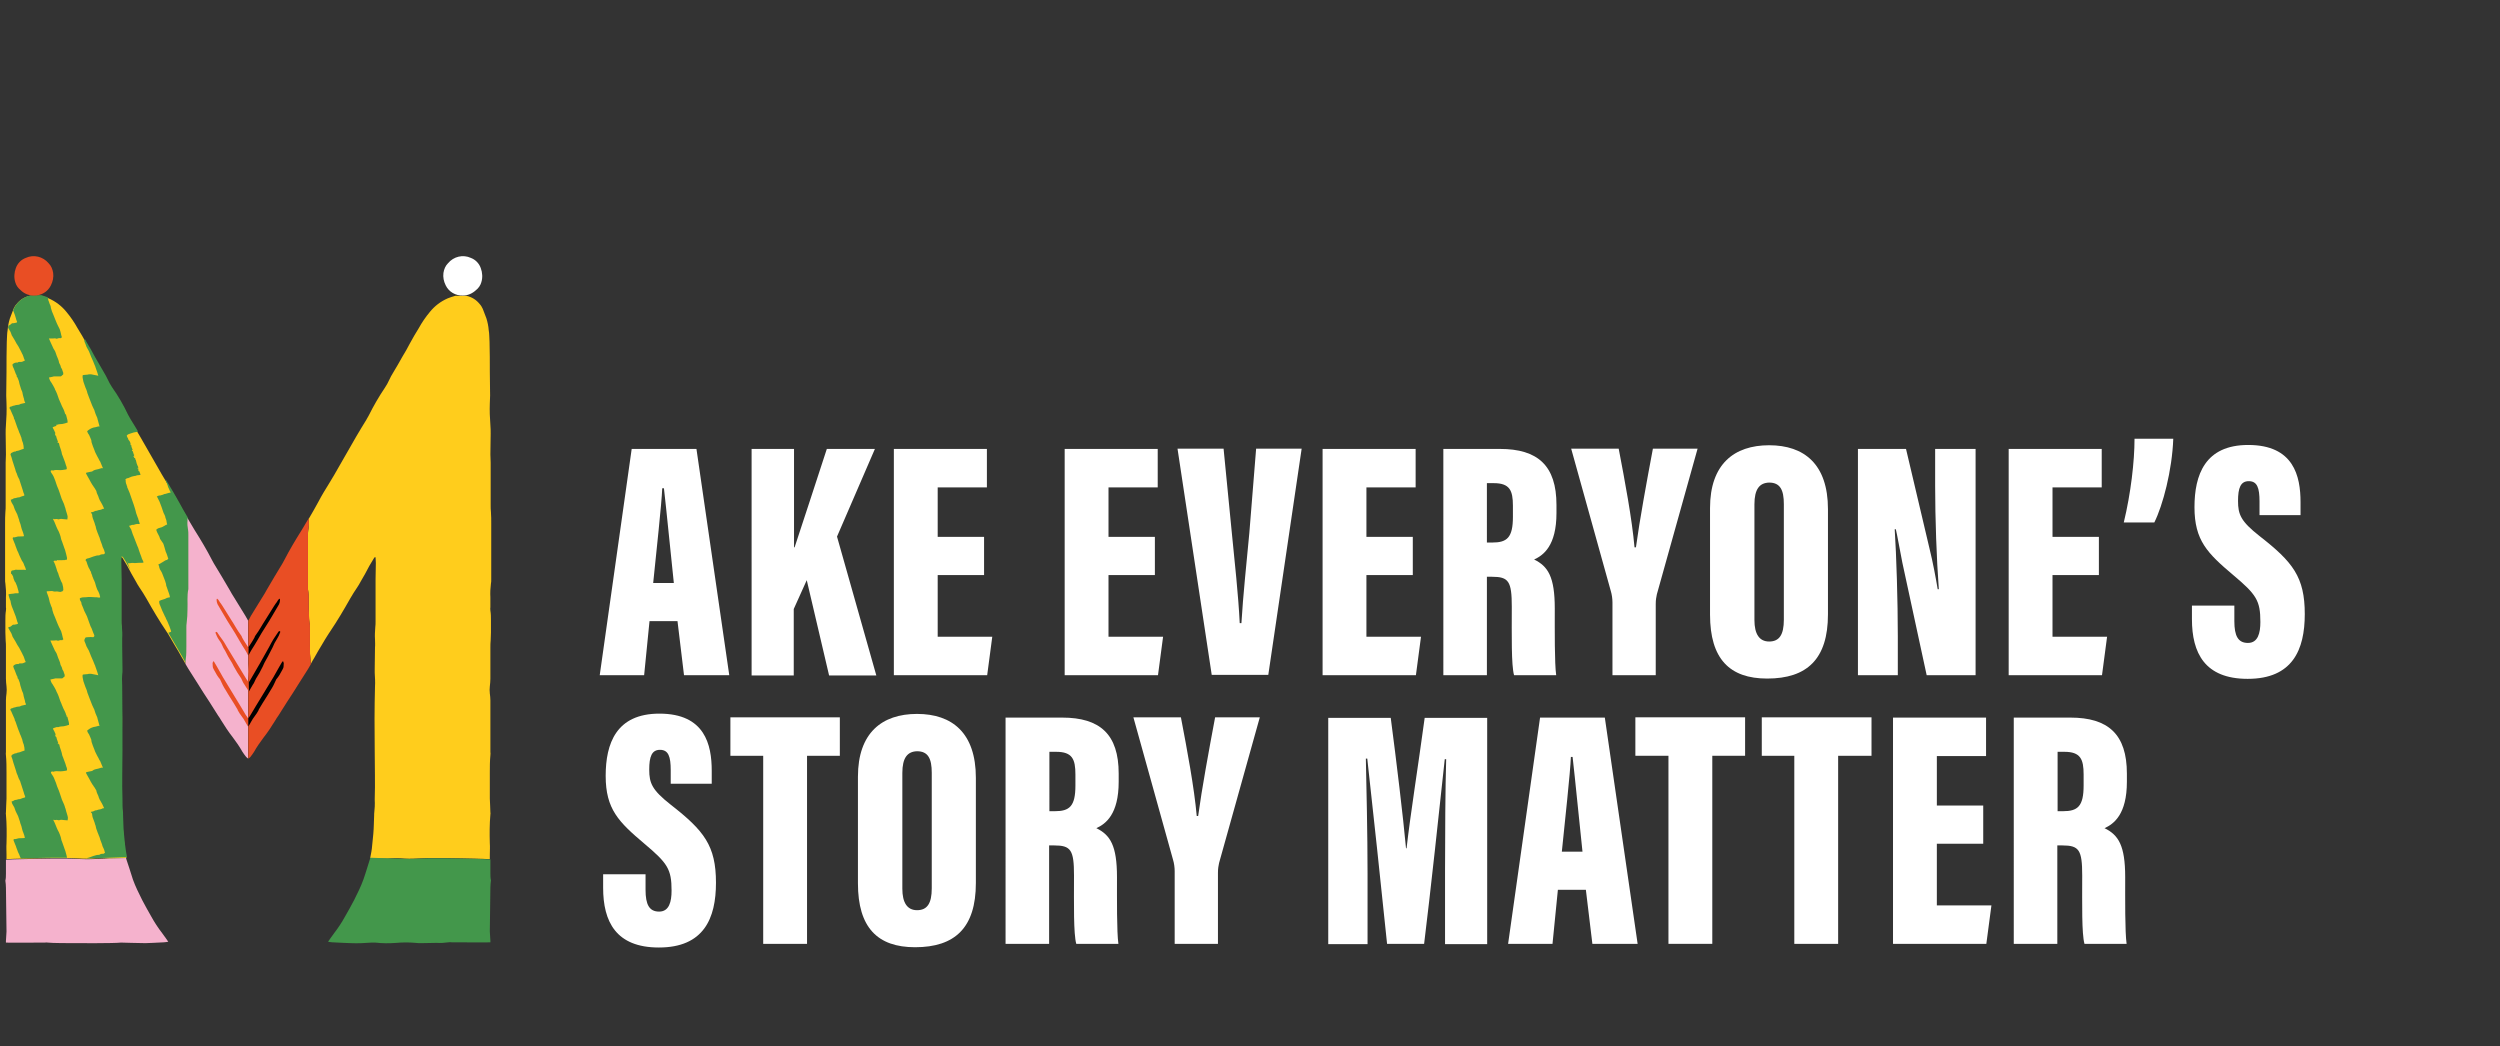 <?xml version="1.0" encoding="utf-8"?>
<!-- Generator: Adobe Illustrator 27.1.1, SVG Export Plug-In . SVG Version: 6.00 Build 0)  -->
<svg version="1.1" id="Layer_1" xmlns="http://www.w3.org/2000/svg" xmlns:xlink="http://www.w3.org/1999/xlink" x="0px" y="0px"
	 viewBox="0 0 884 370" style="enable-background:new 0 0 884 370;" xml:space="preserve">
<rect x="0" y="0" width="884" height="370" fill="#333333" stroke="none"/>
<style type="text/css">
	.st0{enable-background:new    ;}
	.st1{fill:none;}
	.st2{fill:#F5B2CD;}
	.st3{fill:#E94E24;}
	.st4{fill:#43974B;}
	.st5{fill-rule:evenodd;clip-rule:evenodd;fill:#E94E24;}
	.st6{fill-rule:evenodd;clip-rule:evenodd;fill:#FFCD1C;}
	.st7{clip-path:url(#SVGID_00000135652068161189365170000002680514163469803674_);}
	.st8{fill:#FFCD1C;}
	.st9{fill:#FFFFFF;}
	.st10{clip-path:url(#SVGID_00000144297215476118377840000007094317282241560221_);}
	.st11{fill-rule:evenodd;clip-rule:evenodd;fill:#FFFFFF;}
	.st12{clip-path:url(#SVGID_00000093149422504388210680000017032412153353946501_);}
	.st13{clip-path:url(#SVGID_00000021825655478866796660000008071840603837836731_);}
	.st14{clip-path:url(#SVGID_00000179622477789616721220000005284103363744578708_);}
	.st15{clip-path:url(#SVGID_00000069390044865296625550000016788638531280351676_);}
	.st16{fill-rule:evenodd;clip-rule:evenodd;fill:#2071B2;}
	.st17{fill-rule:evenodd;clip-rule:evenodd;fill:#43974B;}
	.st18{fill:#2071B2;}
	.st19{clip-path:url(#SVGID_00000113318606129994072270000007872657164904459425_);}
	.st20{clip-path:url(#SVGID_00000013911494006794001240000000229056626443996043_);}
	.st21{clip-path:url(#SVGID_00000152969777350562172310000000409150905628331199_);}
	.st22{fill-rule:evenodd;clip-rule:evenodd;}
	.st23{clip-path:url(#SVGID_00000055701408393544276780000014090853234850761870_);}
</style>
<g id="Group_616" transform="translate(-455.033 12.841)">
	<g class="st0">
		<path class="st9" d="M684.7,206.8l-1.9,19.1h-15.7l11.3-80h22.9l11.6,80h-16l-2.3-19.1H684.7z M693.3,193.3
			c-1.1-10.2-2.6-25.8-3.5-33.5h-0.6c-0.2,5.5-2.2,23.5-3.2,33.5H693.3z"/>
		<path class="st9" d="M720.9,145.9h14.9v34.8h0.2c2.5-7.4,7.8-23.9,11.4-34.8h17l-13.4,31l13.9,49.1h-16.7l-7.9-33.7l-4.6,10.2
			v23.5h-14.9V145.9z"/>
		<path class="st9" d="M803,190.5h-16.4v21.8h19.3l-1.8,13.6h-33v-80H804v13.6h-17.4v17.5H803V190.5z"/>
		<path class="st9" d="M863.4,190.5h-16.4v21.8h19.3l-1.8,13.6h-33v-80h32.9v13.6h-17.4v17.5h16.4V190.5z"/>
		<path class="st9" d="M887.7,145.9l2.9,29.6c1,10.3,2.3,21.8,2.8,32h0.6c0.6-10.1,1.8-21.1,2.8-31.9l2.4-29.8h16.1l-11.8,80h-20
			l-12.1-80H887.7z"/>
		<path class="st9" d="M954.6,190.5h-16.4v21.8h19.3l-1.8,13.6h-33v-80h32.9v13.6h-17.4v17.5h16.4V190.5z"/>
		<path class="st9" d="M965.5,145.9h19.9c13.4,0,20,5.9,20,19.8v2.9c0,11.5-4.6,14.9-7.9,16.4c4.9,2.4,7.3,6.1,7.3,17.3
			c0,7.7-0.1,19.4,0.5,23.6h-14.9c-1-3.6-0.8-14-0.8-24.2c0-9-1.1-10.6-7-10.6h-1.8v34.8h-15.4V145.9z M980.8,179h1.9
			c5.2,0,7.3-1.7,7.3-9.1V166c0-5.4-1.1-8-6.8-8h-2.4V179z"/>
		<path class="st9" d="M1025.2,225.9v-25.7c0-1.3-0.2-2.8-0.6-4.1l-14-50.3h16.8c2.2,11.5,4.7,24.8,5.6,34.9h0.5
			c1.3-9.6,3.8-23.2,6-34.9h15.8l-14.4,51.5c-0.2,1.1-0.4,1.8-0.4,3.5v25.1H1025.2z"/>
		<path class="st9" d="M1101.4,167.2v37.2c0,15.8-7.4,22.7-21.5,22.7c-13.3,0-20.2-7-20.2-22.6v-37.7c0-15.5,8.5-22.2,20.9-22.2
			S1101.4,151.3,1101.4,167.2z M1075.4,165.5v40.9c0,4.9,1.7,7.6,5.2,7.6c3.6,0,5.2-2.4,5.2-7.7v-40.9c0-5-1.3-7.6-5.2-7.6
			C1077.2,157.9,1075.4,160.1,1075.4,165.5z"/>
		<path class="st9" d="M1112,225.9v-80h17l8.3,35.2c1.2,4.8,2.3,10.8,2.9,14.4h0.4c-0.8-10.7-1.3-25.2-1.3-36.5v-13.1h14.3v80h-17.3
			l-8.6-39.8c-0.8-4-1.7-9.2-2.3-11.8h-0.4c0.6,9.4,1.1,25.3,1.1,37.9v13.7H1112z"/>
		<path class="st9" d="M1197.2,190.5h-16.4v21.8h19.3l-1.8,13.6h-33v-80h32.9v13.6h-17.4v17.5h16.4V190.5z"/>
		<path class="st9" d="M1206,171.9c2.5-10.3,3.8-21.6,3.8-29.6h13.7c-0.4,11.2-3.7,23.6-6.7,29.6H1206z"/>
		<path class="st9" d="M1245.1,201.2v5.6c0,5.2,1.3,7.7,4.8,7.7c3.6,0,4.4-3.6,4.4-7.4c0-7.6-1.4-9.7-9.6-16.6
			c-9.1-7.7-13.7-12.2-13.7-24c0-11.4,3.7-22,19-22c16.1,0,18.5,11,18.5,20.2v4.6H1254v-4.8c0-4.8-0.8-7.2-3.8-7.2
			c-2.9,0-3.8,2.4-3.8,7c0,4.8,1,7.2,7.6,12.4c11.8,9.2,16,14.5,16,27.6c0,12.6-4.3,22.9-20.2,22.9c-15.2,0-19.7-9.2-19.7-21.1v-4.8
			H1245.1z"/>
	</g>
	<g class="st0">
		<path class="st9" d="M683.3,296.2v5.6c0,5.2,1.3,7.7,4.8,7.7c3.6,0,4.4-3.6,4.4-7.4c0-7.6-1.4-9.7-9.6-16.6
			c-9.1-7.7-13.7-12.2-13.7-24c0-11.4,3.7-22,19-22c16.1,0,18.5,11,18.5,20.2v4.6h-14.5v-4.8c0-4.8-0.8-7.2-3.8-7.2
			c-2.9,0-3.8,2.4-3.8,7c0,4.8,1,7.2,7.6,12.4c11.8,9.2,16,14.5,16,27.6c0,12.6-4.3,22.9-20.2,22.9c-15.2,0-19.7-9.2-19.7-21.1v-4.8
			H683.3z"/>
		<path class="st9" d="M724.9,254.4h-11.6v-13.6H752v13.6h-11.6v66.5h-15.5V254.4z"/>
		<path class="st9" d="M800.1,262.2v37.2c0,15.8-7.4,22.7-21.5,22.7c-13.3,0-20.2-7-20.2-22.6v-37.7c0-15.5,8.5-22.2,20.9-22.2
			S800.1,246.3,800.1,262.2z M774.1,260.5v40.9c0,4.9,1.7,7.6,5.2,7.6c3.6,0,5.2-2.4,5.2-7.7v-40.9c0-5-1.3-7.6-5.2-7.6
			C775.9,252.9,774.1,255.1,774.1,260.5z"/>
		<path class="st9" d="M810.7,240.9h19.9c13.4,0,20,5.9,20,19.8v2.9c0,11.5-4.6,14.9-7.9,16.4c4.9,2.4,7.3,6.1,7.3,17.3
			c0,7.7-0.1,19.4,0.5,23.6h-14.9c-1-3.6-0.8-14-0.8-24.2c0-9-1.1-10.6-7-10.6h-1.8v34.8h-15.4V240.9z M826.1,274h1.9
			c5.2,0,7.3-1.7,7.3-9.1V261c0-5.4-1.1-8-6.8-8h-2.4V274z"/>
		<path class="st9" d="M870.4,320.9v-25.7c0-1.3-0.2-2.8-0.6-4.1l-14-50.3h16.8c2.2,11.5,4.7,24.8,5.6,34.9h0.5
			c1.3-9.6,3.8-23.2,6-34.9h15.8l-14.4,51.5c-0.2,1.1-0.4,1.8-0.4,3.5v25.1H870.4z"/>
		<path class="st9" d="M966,295.3c0-12.4,0.1-29.9,0.4-39.7h-0.5c-1.7,16-5.2,48.4-7.3,65.3h-13.1c-1.8-17.5-5.3-50.5-7-65.5H938
			c0.2,9.4,0.6,26.8,0.6,40.6v25h-13.9v-80h22.1c2,15.2,4.4,35.2,5.4,46.1h0.2c1.3-11.6,4-28.4,6.4-46.1h22.1v80H966V295.3z"/>
		<path class="st9" d="M1005.9,301.8l-1.9,19.1h-15.7l11.3-80h22.9l11.6,80h-16l-2.3-19.1H1005.9z M1014.6,288.3
			c-1.1-10.2-2.6-25.8-3.5-33.5h-0.6c-0.2,5.5-2.2,23.5-3.2,33.5H1014.6z"/>
		<path class="st9" d="M1044.9,254.4h-11.6v-13.6h38.8v13.6h-11.6v66.5h-15.5V254.4z"/>
		<path class="st9" d="M1089.6,254.4h-11.6v-13.6h38.8v13.6H1105v66.5h-15.5V254.4z"/>
		<path class="st9" d="M1156.3,285.5h-16.4v21.8h19.3l-1.8,13.6h-33v-80h32.9v13.6h-17.4v17.5h16.4V285.5z"/>
		<path class="st9" d="M1167.2,240.9h19.9c13.4,0,20,5.9,20,19.8v2.9c0,11.5-4.6,14.9-7.9,16.4c4.9,2.4,7.3,6.1,7.3,17.3
			c0,7.7-0.1,19.4,0.5,23.6h-14.9c-1-3.6-0.8-14-0.8-24.2c0-9-1.1-10.6-7-10.6h-1.8v34.8h-15.4V240.9z M1182.6,274h1.9
			c5.2,0,7.3-1.7,7.3-9.1V261c0-5.4-1.1-8-6.8-8h-2.4V274z"/>
	</g>
</g>
<g id="Group_657">
	<g id="Group_658">
		<g>
			<defs>
				<rect id="SVGID_00000114759730076937660440000017125555073234718093_" x="-25.1" y="90.6" width="199" height="242.9"/>
			</defs>
			<clipPath id="SVGID_00000064314258914987170960000014623115692695484585_">
				<use xlink:href="#SVGID_00000114759730076937660440000017125555073234718093_"  style="overflow:visible;"/>
			</clipPath>
			<g id="Group_657-2" style="clip-path:url(#SVGID_00000064314258914987170960000014623115692695484585_);">
				<path id="Path_1020" class="st8" d="M143.2,303.6c1.9,0.1,3.8,0,5.7-0.1c0.9,0,1.8-0.1,2.7-0.1c3.8,0,7.5,0,11.3,0.1
					c3.4,0.1,6.9,0.1,10.3,0.3c0-0.5,0-1.1,0-1.6c0-1.3,0.1-2.7,0-4c-0.1-3.4-0.1-6.8,0.2-10.2c0-0.2,0.1-0.5,0-0.7
					c0-0.9-0.1-1.8-0.1-2.7c0-0.7-0.1-1.5-0.1-2.2c0-3,0-6.1,0-9.1c0-2.1,0-4.1,0.2-6.2c0-0.4,0.1-0.7,0-1.1c0-6.1,0-12.3,0-18.4
					c0-0.8-0.1-1.6-0.2-2.4c-0.1-0.8-0.1-1.7,0-2.5c0.1-0.9,0.2-1.8,0.2-2.7c0-3.7,0-7.4,0-11.1c0-0.8,0-1.6,0.1-2.4
					c0-1,0.1-1.9,0.1-2.9c0-1.4,0-2.8,0-4.2c0-1.2,0-2.3-0.2-3.5c0-0.4-0.1-0.7,0-1.1c0-1.2,0-2.4,0-3.6c-0.1-1.6,0-3.3,0.2-4.9
					c0.1-0.4,0.1-0.8,0.1-1.3c0-6.6,0-13.3,0-19.9c0-1.3,0-2.7-0.1-4c-0.1-0.8-0.1-1.7-0.1-2.5c0-5,0-10,0-15c0-1-0.1-1.9-0.1-2.9
					c0-2.4,0.1-4.9,0.1-7.3c0-1,0-2.1-0.1-3.1c-0.2-2.5-0.3-5.1-0.2-7.7c0-0.9,0.1-1.8,0.1-2.7c0-2.8-0.1-5.6-0.1-8.4
					c0-3.5,0-7.1-0.1-10.6c0-0.7-0.1-1.5-0.1-2.2c0-0.7-0.1-1.3-0.2-2c-0.1-1.4-0.4-2.8-0.8-4.1c-0.4-1.1-0.9-2.3-1.3-3.4
					c-0.3-0.6-0.6-1.2-1.1-1.7c-1.2-1.5-2.8-2.5-4.7-2.9h-3.9c-0.9,0.3-1.8,0.5-2.7,0.9c-2.5,1.1-4.6,2.7-6.3,4.8
					c-1.5,1.8-2.8,3.7-3.9,5.7c-1.1,1.8-2.2,3.6-3.2,5.5c-0.8,1.6-1.7,3.1-2.6,4.6c-1,1.9-2.2,3.8-3.3,5.7c-0.5,0.8-1,1.7-1.4,2.6
					c-0.4,0.9-0.9,1.8-1.5,2.7c-2.1,3.1-4,6.4-5.7,9.8c-0.3,0.5-0.6,1.1-0.9,1.6c-1.2,1.9-2.3,3.8-3.5,5.8
					c-2.6,4.5-5.2,9.1-7.8,13.6c-0.6,1-1.2,2-1.8,3c-1.3,2.1-2.6,4.2-3.8,6.5c-1.1,2-2.2,4-3.4,6c0,0.3,0,0.6,0,0.9
					c0,1.1,0,2.2-0.2,3.3c-0.1,0.5-0.1,1.1-0.1,1.6c0,6.1,0,12.3,0,18.4c0,0.3,0,0.6,0,0.9c0.5,2.3,0.2,4.7,0.3,7.1
					c-0.1,1.6,0,3.3,0.3,4.9c0.1,0.5,0.1,1.1,0.1,1.6c0,2.2,0,4.4,0,6.6c-0.1,1.5,0,2.9,0.2,4.4c0.1,0.6,0.1,1.1,0.1,1.7
					c0.4-0.8,0.8-1.5,1.3-2.3c0.8-1.4,1.6-2.9,2.5-4.3c0.8-1.4,1.6-2.7,2.5-4.1c0.2-0.3,0.4-0.6,0.6-0.9c2.5-3.7,4.8-7.6,7-11.5
					c0.4-0.7,0.8-1.4,1.2-2c0.8-1.3,1.8-2.6,2.5-4c1.1-1.8,2.1-3.7,3.1-5.6c0.6-1,1.2-2,1.8-3c0.4,0,0.4-0.2,0.4,0
					c0,0.5,0.1,1.5,0.1,2c0,1.9-0.1,3.8-0.1,5.7c0,4.9,0,9.9,0,14.8c0,0.7,0,1.5-0.1,2.2c-0.1,1.4-0.2,2.8-0.1,4.2
					c0,1,0.1,1.9,0,2.9c0,2.5-0.1,5-0.1,7.5c0,0.5,0,1,0,1.5c0.1,1.6,0.2,3.3,0.1,4.9c-0.2,7.6-0.2,15.2-0.1,22.8
					c0,5.7,0.2,11.4,0,17.1c0.1,1.7,0,3.4-0.2,5.1c0,0.1,0,0.2,0,0.4c-0.1,2.2-0.1,4.5-0.3,6.7c-0.1,1.3-0.3,2.7-0.4,4
					c-0.1,1.5-0.4,3-0.7,4.5c2,0.1,4.1,0.2,6.1,0.2C139,303.4,141.1,303.4,143.2,303.6"/>
				<path id="Path_1021" class="st4" d="M128.5,311c-0.9,2.5-2.1,4.9-3.3,7.3c-1,2-2.1,3.8-3.2,5.8c-1.1,2-2.4,4-3.8,5.8
					c-0.7,0.9-2.2,3.1-2.2,3.1s1.1,0.2,1.5,0.2c0.7,0,1.3,0.1,2,0.1s1.3,0.1,2,0.1c0.9,0,1.7,0.1,2.6,0.1c2.4,0.1,4.9,0,7.3-0.2
					c0.4,0,0.8,0,1.3,0c2.5,0.3,5,0.3,7.5,0.1c2.2-0.2,4.5-0.2,6.7,0c0.7,0.1,1.5,0.1,2.2,0.1c1.8,0,3.5-0.1,5.3-0.1
					c1.4,0.1,2.8,0,4.2-0.2c0.3,0,0.6-0.1,0.9,0c4.3,0,13.8,0.1,13.9,0c0.1-0.1-0.2-2.8-0.2-3.9c0.1-5.2,0.1-10.3,0.2-15.5
					c0-0.9,0.1-1.7,0.2-2.5c-0.2-0.8-0.2-1.7-0.2-2.5c0-1.6,0-3.3,0-4.9c-3.4-0.2-6.9-0.2-10.3-0.3c-3.8-0.1-7.5-0.1-11.3-0.1
					c-0.9,0-1.8,0.1-2.7,0.1c-1.9,0-3.8,0.2-5.7,0.1c-2.1-0.1-4.3-0.1-6.4-0.2c-2,0-4.1-0.2-6.1-0.2c0,0.1,0,0.1,0,0.2
					C130.1,305.9,129.4,308.5,128.5,311"/>
				<path id="Path_1022" class="st3" d="M109.8,232.9c-0.2-1.4-0.2-2.9-0.2-4.4c0-2.2,0-4.4,0-6.6c0-0.5,0-1.1-0.1-1.6
					c-0.2-1.6-0.3-3.3-0.3-4.9c-0.1-2.4,0.2-4.7-0.3-7.1c0-0.3,0-0.6,0-0.9c0-6.1,0-12.3,0-18.4c0-0.5,0-1.1,0.1-1.6
					c0.2-1.1,0.3-2.2,0.2-3.3c0-0.3,0-0.6,0-0.9c-0.8,1.4-1.7,2.8-2.5,4.2c-2.2,3.5-4.3,7-6.2,10.7c-0.2,0.4-0.4,0.7-0.6,1.1
					c-1.9,3.1-3.8,6.3-5.6,9.4c-0.5,0.9-1,1.8-1.6,2.7c-1.3,2.2-2.7,4.3-4,6.5c-0.3,0.5-0.6,1.2-0.9,1.7c0,1,0,1.9,0,2.9
					c0,4.1,0,8.3,0,12.4c-0.1,1.8-0.1,3.6,0,5.5c0,4.4,0,8.9,0,13.3c0,4.3,0,8.6,0,13c0,0.5,0,1.7,0,1.7c0.2-0.2,0.5-0.4,0.7-0.6
					c0.5-0.7,0.9-1.1,1.3-1.8c1-1.8,2.2-3.5,3.4-5.1c1.5-1.9,2.8-3.9,4.1-6c0.3-0.6,0.7-1.1,1.1-1.7c1-1.6,2.1-3.3,3.1-4.9
					c1.4-2.1,2.8-4.3,4.1-6.4c1.1-1.7,2.2-3.5,3.3-5.2c0.3-0.6,0.7-1.1,1-1.7C109.9,234,109.9,233.5,109.8,232.9"/>
				<path id="Path_1023" d="M87.8,231.8c0.2-0.3,0.4-0.6,0.5-0.9c0.2-0.4,0.5-0.9,0.7-1.2c0.6-1,1.3-2,1.9-3.1
					c1-1.8,2.1-3.6,3.2-5.3c1.5-2.3,2.8-4.7,4.2-7c0.3-0.4,0.5-0.9,0.6-1.3c0.1-0.4,0.1-0.7,0.1-1.1c0-0.1-0.1-0.2-0.2-0.2
					c-0.6,0.4-0.8,1.2-1.3,1.7c-0.2,0.3-0.4,0.6-0.6,0.9c-1,1.6-2,3.2-3,4.8c-1.2,1.8-2.2,3.8-3.5,5.5c-0.2,0.2-0.3,0.5-0.4,0.8
					c-0.3,0.6-0.7,1.2-1,1.7c-0.4,0.7-0.9,1.3-1.3,2L87.8,231.8z"/>
				<path id="Path_1024" d="M97.7,240.2c0.5-0.6,0.8-1,1.1-1.5c0.3-0.5,0.6-1,0.9-1.6c0.2-0.3,0.3-0.6,0.5-1
					c0.1-0.4,0.1-0.7,0.1-1.1c0.1-0.4,0-0.8-0.2-1.2c-0.1,0.1-0.2,0.1-0.3,0.2c-0.3,0.6-0.7,1.1-1,1.7c-1.4,2.6-2.9,5.1-4.4,7.5
					c-0.7,1.1-1.3,2.2-2,3.3c-1.2,1.9-2.3,3.8-3.5,5.8c-0.3,0.6-0.7,1.1-1.1,1.7c0,1,0,2,0,2.9c0.3-0.5,0.7-1.1,1-1.7
					c0.4-0.7,0.8-1.4,1.3-2c0.5-0.6,0.9-1.3,1.3-2c0.1-0.3,0.2-0.6,0.4-0.8c1.2-2.1,2.6-4.1,3.8-6.2C96.4,243,97.1,241.6,97.7,240.2
					"/>
				<path id="Path_1025" d="M89.4,242.1c0.5-0.6,0.7-1.4,1.1-2.1c0.9-1.4,1.7-2.8,2.4-4.3c0.4-0.9,0.8-1.8,1.3-2.6
					c0.8-1.3,1.4-2.8,2.2-4.2c0.4-1,0.9-2,1.5-2.9c0.5-0.8,0.9-1.6,1.2-2.5c0-0.1,0-0.2-0.1-0.3c-0.1-0.1-0.4,0-0.5,0.1
					c-0.6,0.9-1.2,1.8-1.8,2.7c-0.6,0.9-1,1.8-1.5,2.7c-1.1,1.9-2.1,3.8-3.2,5.7c-1.1,1.9-2.2,3.8-3.3,5.7c-0.2,0.4-0.5,0.8-0.8,1.3
					c0,1,0.1,2.1,0.1,3.1c0.1-0.2,0.2-0.4,0.3-0.5C88.7,243.4,89,242.7,89.4,242.1"/>
				<path id="Path_1026" class="st11" d="M163.7,104.5c-2.6,0.1-5-1.3-6.1-3.6c-0.7-1.4-1-2.9-0.8-4.4c0.2-1.3,0.7-2.5,1.6-3.4
					c2-2.4,5.3-3.2,8.1-1.9c1.6,0.6,2.9,1.9,3.5,3.6c0.6,1.6,0.7,3.4,0.2,5c-0.3,1.1-1,2.1-1.9,2.8
					C167,103.8,165.4,104.5,163.7,104.5"/>
				<path id="Path_1027" class="st8" d="M32.3,303.6c-1.9,0.1-3.8,0-5.7-0.1c-0.9,0-1.8-0.1-2.7-0.1c-3.8,0-7.5,0-11.3,0.1
					c-3.4,0.1-6.9,0.1-10.3,0.3c0-0.5,0-1.1,0-1.6c0-1.3-0.1-2.7,0-4c0.1-3.4,0.1-6.8-0.2-10.2c0-0.2-0.1-0.5,0-0.7
					c0-0.9,0.1-1.8,0.1-2.7c0-0.7,0.1-1.5,0.1-2.2c0-3,0-6.1,0-9.1c0-2.1,0-4.1-0.2-6.2c0-0.4-0.1-0.7,0-1.1c0-6.1,0-12.3,0-18.4
					c0-0.8,0.1-1.6,0.2-2.4c0.1-0.8,0.1-1.7,0-2.5c-0.1-0.9-0.2-1.8-0.2-2.7c0-3.7,0-7.4,0-11.1c0-0.8,0-1.6-0.1-2.4
					c0-1-0.1-1.9-0.1-2.9c0-1.4,0-2.8,0-4.2c0-1.2,0-2.3,0.2-3.5c0-0.4,0.1-0.7,0-1.1c0-1.2,0-2.4,0-3.6c0.1-1.6,0-3.3-0.2-4.9
					c-0.1-0.4-0.1-0.8-0.1-1.3c0-6.6,0-13.3,0-19.9c0-1.3,0-2.7,0.1-4c0.1-0.8,0.1-1.7,0.1-2.5c0-5,0-10,0-15c0-1,0.1-1.9,0.1-2.9
					c0-2.4-0.1-4.9-0.1-7.3c0-1,0-2.1,0.1-3.1c0.2-2.5,0.3-5.1,0.2-7.7c0-0.9-0.1-1.8-0.1-2.7c0-2.8,0.1-5.6,0.1-8.4
					c0-3.5,0-7.1,0.1-10.6c0-0.7,0.1-1.5,0.1-2.2c0-0.7,0.1-1.3,0.2-2c0.1-1.4,0.4-2.8,0.8-4.1c0.4-1.1,0.9-2.3,1.3-3.4
					c0.3-0.6,0.6-1.2,1.1-1.7c1.2-1.5,2.8-2.5,4.7-2.9h3.9c0.9,0.3,1.8,0.5,2.7,0.9c2.5,1.1,4.6,2.7,6.3,4.8
					c1.5,1.8,2.8,3.7,3.9,5.7c1.1,1.8,2.2,3.6,3.2,5.5c0.8,1.6,1.7,3.1,2.6,4.6c1,1.9,2.2,3.8,3.3,5.7c0.5,0.8,1,1.7,1.4,2.6
					c0.4,0.9,0.9,1.8,1.5,2.7c2.1,3.1,4,6.4,5.7,9.8c0.3,0.5,0.6,1.1,0.9,1.6c1.2,1.9,2.3,3.8,3.5,5.8c2.6,4.5,5.2,9.1,7.8,13.6
					c0.6,1,1.2,2,1.8,3c1.3,2.1,2.6,4.2,3.8,6.5c1.1,2,2.2,4,3.4,6c0,0.3,0,0.6,0,0.9c0,1.1,0,2.2,0.2,3.3c0.1,0.5,0.1,1.1,0.1,1.6
					c0,6.1,0,12.3,0,18.4c0,0.3,0,0.6,0,0.9c-0.5,2.3-0.2,4.7-0.3,7.1c0.1,1.6,0,3.3-0.3,4.9c-0.1,0.5-0.1,1.1-0.1,1.6
					c0,2.2,0,4.4,0,6.6c0.1,1.5,0,2.9-0.2,4.4c-0.1,0.6-0.1,1.1-0.1,1.7c-0.4-0.8-0.8-1.5-1.3-2.3c-0.8-1.4-1.6-2.9-2.5-4.3
					c-0.8-1.4-1.6-2.7-2.4-4.1c-0.2-0.3-0.4-0.6-0.6-0.9c-2.5-3.7-4.8-7.6-7-11.5c-0.4-0.7-0.8-1.4-1.2-2c-0.8-1.3-1.8-2.6-2.5-4
					c-1.1-1.8-2.1-3.7-3.1-5.6c-0.6-1-1.2-2-1.8-3c-0.4,0-0.4-0.2-0.4,0c0,0.5-0.1,1.5-0.1,2c0,1.9,0.1,3.8,0.1,5.7
					c0,4.9,0,9.9,0,14.8c0,0.7,0,1.5,0.1,2.2c0.1,1.4,0.2,2.8,0.1,4.2c0,1-0.1,1.9,0,2.9c0,2.5,0.1,5,0.1,7.5c0,0.5,0,1,0,1.5
					c-0.1,1.6-0.2,3.3-0.1,4.9c0.2,7.6,0.2,15.2,0.1,22.8c0,5.7-0.2,11.4,0,17.1c-0.1,1.7,0,3.4,0.2,5.1c0,0.1,0,0.2,0,0.4
					c0.1,2.2,0.1,4.5,0.3,6.7c0.1,1.3,0.3,2.7,0.4,4c0.1,1.5,0.4,3,0.7,4.5c-2,0.1-4.1,0.2-6.1,0.2
					C36.5,303.4,34.4,303.4,32.3,303.6"/>
			</g>
		</g>
	</g>
	<g id="Group_660" transform="translate(26.804 13.892)">
		<g>
			<defs>
				<path id="SVGID_00000028318581167935138980000010937120631660545701_" d="M-16.1,90.6c-1.9,0.4-3.5,1.4-4.7,2.9
					c-0.5,0.5-0.8,1.1-1.1,1.7c-0.5,1.1-0.9,2.3-1.3,3.4c-0.4,1.3-0.7,2.7-0.8,4.1c-0.1,0.7-0.2,1.3-0.2,2c-0.1,0.7-0.1,1.5-0.1,2.2
					c0,3.5,0,7.1-0.1,10.6c0,2.8-0.1,5.6-0.1,8.4c0,0.9,0,1.8,0.1,2.7c0.1,2.6,0.1,5.1-0.2,7.7c-0.1,1-0.1,2.1-0.1,3.1
					c0,2.4,0.1,4.9,0.1,7.3c0,1-0.1,1.9-0.1,2.9c0,5,0,10,0,15c0,0.9-0.1,1.7-0.1,2.5c-0.1,1.3-0.1,2.7-0.1,4c0,6.6,0,13.3,0,19.9
					c0,0.4,0,0.9,0.1,1.3c0.2,1.6,0.3,3.3,0.2,4.9c0,1.2,0,2.4,0,3.6c0,0.4,0,0.7,0,1.1c-0.2,1.1-0.2,2.3-0.2,3.5c0,1.4,0,2.8,0,4.2
					c0,1,0.1,1.9,0.1,2.9c0,0.8,0.1,1.6,0.1,2.4c0,3.7,0,7.4,0,11.1c0,0.9,0,1.8,0.2,2.7c0.1,0.8,0.1,1.7,0,2.5
					c-0.1,0.8-0.2,1.6-0.2,2.4c0,6.1,0,12.3,0,18.4c0,0.4,0,0.7,0,1.1c0.2,2.1,0.3,4.1,0.2,6.2c0,3,0,6.1,0,9.1
					c0,0.7-0.1,1.5-0.1,2.2c0,0.9-0.1,1.8-0.1,2.7c0,0.2,0,0.5,0,0.7c0.2,3.4,0.3,6.8,0.2,10.2c-0.1,1.3,0,2.7,0,4
					c0,0.5,0,1.1,0,1.6c3.4-0.2,6.9-0.2,10.3-0.3c2.8-0.1,5.7-0.1,8.5-0.1c0.9,0,1.9,0,2.8,0c0.9,0,1.8,0.1,2.7,0.1
					c1.9,0,3.8,0.2,5.7,0.1c2.1-0.1,4.3-0.1,6.4-0.2c2,0,4.1-0.2,6.1-0.2c-0.3-1.5-0.5-3-0.7-4.5c-0.1-1.3-0.3-2.7-0.4-4
					c-0.2-2.2-0.2-4.5-0.3-6.7c0-0.1,0-0.2,0-0.4c-0.2-1.7-0.2-3.4-0.2-5.1c-0.2-5.7,0-11.4,0-17.1c0-7.6,0-15.2-0.1-22.8
					c-0.1-1.6-0.1-3.3,0.1-4.9c0-0.5,0-1,0-1.5c0-2.5-0.1-5-0.1-7.5c0-1,0-1.9,0-2.9c0.1-1.4,0-2.8-0.1-4.2
					c-0.1-0.7-0.1-1.5-0.1-2.2c0-4.9,0-9.9,0-14.8c0-1.9-0.1-3.8-0.1-5.7c0-0.5,0-1.5,0.1-2c0-0.1,0-0.1,0.1,0
					c0.1,0.1,0.2,0.1,0.3,0.1c0.7,1,1.3,2,1.8,3c1,1.9,2,3.8,3.1,5.6c0.8,1.4,1.7,2.7,2.5,4c0.4,0.7,0.8,1.3,1.2,2
					c2.2,3.9,4.4,7.8,7,11.5c0.2,0.3,0.4,0.6,0.6,0.9c0.8,1.4,1.6,2.7,2.4,4.1c0.8,1.4,1.6,2.8,2.5,4.3c0.4,0.8,0.8,1.5,1.3,2.3
					c0-0.6,0-1.1,0.1-1.7c0.2-1.4,0.2-2.9,0.2-4.4c0-2.2,0-4.4,0-6.6c0-0.5,0-1.1,0.1-1.6c0.2-1.6,0.3-3.3,0.3-4.9
					c0.1-2.4-0.2-4.7,0.3-7.1c0-0.3,0-0.6,0-0.9c0-6.1,0-12.3,0-18.4c0-0.5,0-1.1-0.1-1.6c-0.2-1.1-0.3-2.2-0.2-3.3
					c0-0.3,0-0.6,0-0.9c-1.2-2-2.3-4-3.4-6c-1.2-2.2-2.5-4.3-3.8-6.5c-0.6-1-1.2-2-1.8-3c-2.6-4.5-5.2-9.1-7.8-13.6
					c-1.1-1.9-2.3-3.9-3.5-5.8c-0.3-0.5-0.6-1.1-0.9-1.6c-1.6-3.4-3.5-6.7-5.7-9.8c-0.6-0.9-1.1-1.8-1.5-2.7
					c-0.4-0.9-0.9-1.7-1.4-2.6c-1.1-1.9-2.2-3.8-3.3-5.7c-0.8-1.6-1.7-3.1-2.6-4.6c-1-1.9-2.1-3.7-3.2-5.5c-1.2-2-2.5-3.9-3.9-5.7
					c-1.7-2.1-3.8-3.8-6.3-4.8c-0.8-0.3-1.7-0.6-2.7-0.9L-16.1,90.6z"/>
			</defs>
			<clipPath id="SVGID_00000054981128638507239060000004188129145975781559_">
				<use xlink:href="#SVGID_00000028318581167935138980000010937120631660545701_"  style="overflow:visible;"/>
			</clipPath>
			<g id="Group_659" style="clip-path:url(#SVGID_00000054981128638507239060000004188129145975781559_);">
				<path id="Path_1028" class="st4" d="M20.8,147.3L20.8,147.3L20.8,147.3C20.8,147.3,20.8,147.3,20.8,147.3L20.8,147.3"/>
				<path id="Path_1029" class="st4" d="M20.9,147.5c0.1-0.1,0.1-0.2,0-0.2C20.8,147.4,20.8,147.5,20.9,147.5"/>
				<path id="Path_1030" class="st4" d="M18.5,126.8C18.5,126.8,18.5,126.8,18.5,126.8L18.5,126.8C18.5,126.8,18.5,126.8,18.5,126.8
					L18.5,126.8"/>
				<path id="Path_1031" class="st4" d="M18.5,126.8c0,0,0-0.1,0-0.1C18.4,126.7,18.4,126.8,18.5,126.8"/>
				<path id="Path_1032" class="st4" d="M-7,136.3c0.1,0.1,0.3,0,0.4,0c0.3-0.1,0.6-0.2,0.9-0.2c0.6,0,1.3-0.1,1.9-0.3
					c0.2-0.1,0.4-0.1,0.6-0.2c0.1,0,0.2,0,0.3-0.1c0-0.3,0-0.7-0.1-1c-0.1-0.5-0.3-1-0.4-1.5c0-0.3-0.2-0.5-0.5-0.5
					c0.2-0.2,0.2-0.2,0-0.5c-0.1-0.1-0.1-0.2-0.1-0.3c-0.3-1-0.9-1.8-1.2-2.7c-0.1-0.3-0.3-0.6-0.4-0.9c-0.3-0.6-0.5-1.2-0.7-1.8
					c-0.2-0.6-0.4-1.2-0.7-1.8c-0.2-0.4-0.4-0.7-0.5-1.1c-0.3-0.7-0.8-1.4-1.2-2.1c-0.1-0.2-0.2-0.3-0.3-0.4
					c-0.2-0.4-0.4-0.9-0.5-1.3c0.5-0.1,0.9-0.2,1.4-0.3c0.2-0.1,0.4-0.1,0.6-0.1c0.6,0,1.2,0,1.7,0c0.1,0,0.3,0,0.4,0
					s0.3-0.1,0.4-0.2c0.1-0.2,0.3-0.3,0.5-0.4c0.1-0.3,0.1-0.6,0-0.9c-0.1-0.2-0.2-0.4-0.2-0.5c-0.1-0.4-0.2-0.7-0.5-1.1
					c-0.1-0.1-0.1-0.2-0.1-0.3c-0.1-0.4-0.2-0.7-0.4-1c-0.1-0.1-0.1-0.3-0.2-0.4c-0.1-0.5-0.2-1-0.4-1.4c-0.3-0.7-0.6-1.4-0.8-2.1
					c-0.1-0.3-0.2-0.6-0.4-0.9c-0.3-0.4-0.5-0.8-0.7-1.3c-0.2-0.4-0.4-0.8-0.6-1.3c-0.1-0.3-0.3-0.6-0.4-0.9
					c-0.1-0.2-0.2-0.4-0.3-0.7c0.3,0,0.6,0,0.9,0c0.2,0,0.3,0,0.5,0c0.4-0.1,0.9-0.1,1.3,0.1c0.5-0.2,1-0.3,1.5-0.2
					c0.1-0.2,0.3-0.2,0.4-0.3c0-0.2-0.2-0.4-0.2-0.6c-0.1-0.4-0.2-0.8-0.3-1.3c-0.1-0.3-0.2-0.7-0.3-1c-0.2-0.5-0.5-0.9-0.7-1.4
					c-0.2-0.5-0.5-1-0.7-1.6c-0.3-0.7-0.5-1.3-0.8-2c-0.4-0.8-0.7-1.7-0.9-2.5c0-0.3-0.1-0.6-0.2-0.9c-0.2-0.3-0.3-0.7-0.4-1
					c-0.1-0.2-0.2-0.5-0.3-0.8c-0.1-0.6-0.3-1.2-0.4-1.7c-0.2-0.5-0.3-0.9-0.5-1.4c-0.1-0.2-0.2-0.5-0.2-0.7c0,0,0.1-0.1,0.1-0.1
					c0.6-0.1,1.1,0,1.7-0.1c0.2,0.1,0.4,0,0.5,0.1c0.2,0.1,0.5,0.1,0.7,0.1c0.5-0.1,1.1,0,1.6,0.1c0.2,0,0.3,0,0.5,0
					c0.2-0.1,0.3-0.3,0.6-0.2c-0.1-0.2,0.1-0.3,0.2-0.4c0-0.7-0.1-1.4-0.3-2c-0.1-0.3-0.1-0.5-0.2-0.7h-16.3c0,0.1,0.1,0.2,0.1,0.3
					c0.4,0.8,0.7,1.7,0.9,2.5c0.1,0.3,0.2,0.6,0.2,1c0,0.1,0,0.1-0.1,0.2c-0.1,0-0.2,0-0.2,0c-0.3,0-0.6,0-0.9,0
					c-0.5,0.1-1,0.2-1.5,0.2c-0.2,0-0.4,0.1-0.7,0.1c-0.1,0-0.2,0.1-0.2,0.2c0.1,0.6,0.3,1.1,0.5,1.7c0.2,0.3,0.3,0.7,0.3,1
					c0.1,0.5,0.2,1,0.4,1.5c0.2,0.5,0.4,1,0.6,1.5c0.1,0.3,0.2,0.6,0.3,0.8c0.3,0.7,0.6,1.5,0.8,2.3c0.1,0.4,0.2,0.8,0.4,1.2
					c0.1,0.1,0,0.2,0,0.3c-0.2,0.1-0.5,0.2-0.7,0.2c-0.3,0.1-0.5,0.1-0.8,0.1c-0.3,0-0.5,0.2-0.7,0.4c-0.2,0.2-0.5,0.4-0.8,0.4
					c-0.2,0-0.3,0.1-0.4,0.3c0.3,0.5,0.6,1,0.9,1.6c0.3,0.4,0.4,0.9,0.6,1.4c0,0.1,0.1,0.3,0.2,0.4c0.3,0.5,0.6,1,0.9,1.5
					c0.4,0.8,0.8,1.5,1.3,2.2c0,0.1,0.1,0.1,0.1,0.2c0.3,0.6,0.6,1.2,0.9,1.7c0.2,0.4,0.4,0.9,0.6,1.2c0,0.1,0,0.2,0.1,0.3
					c0.1,0.3,0.2,0.6,0.3,0.9c0.1,0.2,0.2,0.5,0.3,0.7c-0.3,0.1-0.6,0.3-0.9,0.4c-0.2,0.1-0.5,0.1-0.7,0.1c-0.2,0-0.3,0-0.5,0
					c-0.1,0-0.2,0-0.3,0.1c-0.1,0.1-0.3,0.2-0.4,0.1c-0.6,0-1.2,0.2-1.6,0.7c0,0.1,0,0.1,0,0.2c0.1,0.5,0.3,0.9,0.5,1.3
					c0.2,0.4,0.3,0.9,0.5,1.3c0.1,0.3,0.2,0.6,0.4,0.9c0.1,0.1,0.1,0.2,0.1,0.3c0,0.2,0,0.4,0.2,0.5c0.1,0.1,0.2,0.3,0.2,0.4
					c0.3,0.6,0.5,1.3,0.6,2c0.1,0.4,0.3,0.9,0.4,1.3c0.1,0.4,0.3,0.9,0.5,1.3c0,0.1,0.1,0.2,0.1,0.3c0.1,0.7,0.3,1.4,0.5,2.1
					c0.1,0.1,0.1,0.3,0.1,0.4c0,0.3,0.2,0.6,0.2,0.8l0.2,0.2c0,0.1,0,0.2-0.1,0.3c-0.4,0.1-0.8,0.2-1.3,0.3c-0.1,0-0.2,0-0.3,0.1
					c-0.3,0.2-0.7,0.3-1.2,0.3c-0.5,0-0.9,0.3-1.4,0.3c-0.3,0.2-0.5,0.2-0.8,0.3c-0.2,0-0.4,0.2-0.4,0.3c0,0,0,0,0,0
					c0,0.1-0.1,0.2,0,0.3c0.1,0.2,0.2,0.3,0.3,0.5c0.1,0.2,0.2,0.5,0.3,0.7c0.3,0.6,0.5,1.2,0.8,1.8c0.1,0.1,0.1,0.3,0.1,0.4
					c0,0.2,0.1,0.3,0.2,0.5c0.1,0.2,0.2,0.4,0.2,0.5c0.3,0.8,0.5,1.5,0.8,2.3c0.2,0.5,0.4,1,0.6,1.5c0,0,0,0.1,0,0.1
					c0.3,0.6,0.5,1.1,0.7,1.7c0.1,0.2,0.2,0.4,0.2,0.6c0.1,0.6,0.3,1.1,0.5,1.6c0.2,0.7,0.3,1.4,0.3,2.1c-0.3,0.1-0.6,0.2-0.9,0.3
					c-0.6,0.3-1.1,0.4-1.7,0.5c-0.1,0-0.1,0-0.2,0.1c-0.1,0.1-0.2,0.1-0.3,0.1c-0.2,0-0.3,0-0.5,0.1c-0.2,0.1-0.4,0.2-0.6,0.3
					c-0.3,0.1-0.4,0.3-0.5,0.6c0.3,0.7,0.5,1.4,0.7,2.2c0.3,1,0.7,2.1,1,3.1c0.1,0.4,0.2,0.8,0.4,1.2c0.1,0.2,0.2,0.3,0.2,0.5
					c0.2,0.6,0.4,1.1,0.7,1.6c0.1,0.2,0.2,0.3,0.2,0.5c0.4,1.2,0.8,2.5,1.2,3.7c0.1,0.4,0.2,0.8,0.4,1.2c0.1,0.1,0.1,0.3,0.1,0.5
					c0,0-0.1,0.1-0.1,0.1c-0.5,0.1-1,0.3-1.5,0.5c-0.1,0.1-0.3,0.1-0.4,0.1c-0.2,0-0.4,0-0.6,0.1c-0.3,0.1-0.7,0.2-1,0.2
					c-0.1,0-0.1,0-0.2,0.1c-0.3,0.2-0.6,0.3-0.9,0.4c-0.1,0-0.1,0-0.1,0.1c0.1,0.5,0.3,1,0.6,1.4c0.3,0.4,0.5,0.9,0.6,1.3
					c0.1,0.4,0.3,0.8,0.5,1.2c0.2,0.4,0.4,0.8,0.6,1.2c0.2,0.5,0.3,1,0.5,1.5c0.2,0.4,0.2,0.9,0.4,1.3c0.2,0.5,0.4,1.1,0.5,1.7
					c0.1,0.5,0.3,1,0.5,1.5c0.2,0.6,0.4,1.1,0.5,1.7c-0.4,0.1-0.8,0.1-1.3,0.1c-0.5,0-1,0-1.5,0.2c-0.4,0.1-0.8,0.2-1.1,0.1
					c-0.1,0.2-0.1,0.4-0.1,0.5c0.2,0.5,0.4,1,0.6,1.5c0.2,0.4,0.3,0.7,0.4,1.1c0.1,0.2,0.1,0.3,0.2,0.5c0.2,0.7,0.5,1.3,0.8,1.9
					c0.3,0.9,0.8,1.8,1.2,2.7c0.1,0.1,0.1,0.2,0.2,0.3c0.2,0.3,0.4,0.6,0.5,0.9c0.1,0.4,0.3,0.8,0.5,1.2c0.1,0.3,0.2,0.6,0.3,0.9
					c-0.4,0.1-0.9-0.1-1.3,0c-0.5,0-1,0-1.5,0c-0.1,0-0.1,0-0.2,0c-0.3,0-0.6-0.1-0.8,0c-0.3,0.1-0.6,0.2-0.9,0.2
					c-0.4,0-0.6,0.3-0.6,0.7c0,0.3-0.1,0.5,0.2,0.6c0.1,0,0.1,0.1,0.1,0.1c0.1,0.2,0.3,0.5,0.4,0.7c0.1,0.6,0.3,1.2,0.6,1.8
					c0.1,0.1,0.1,0.2,0.2,0.3h0.1c0,0,0,0.1,0,0.1c0.4,0.8,0.7,1.7,0.9,2.6c0.1,0.3,0.2,0.6,0.2,1c0,0.1,0,0.1-0.1,0.2
					c-0.1,0-0.2,0-0.2,0c-0.3,0-0.6,0-0.9,0c-0.5,0.1-1,0.2-1.5,0.2c-0.2,0-0.4,0.1-0.7,0.1c-0.1,0-0.2,0.1-0.2,0.2
					c0.1,0.6,0.3,1.1,0.5,1.7c0.2,0.3,0.3,0.7,0.3,1c0.1,0.5,0.2,1,0.4,1.5c0.2,0.5,0.4,1,0.6,1.5c0.1,0.3,0.2,0.6,0.3,0.8
					c0.3,0.7,0.6,1.5,0.8,2.3c0.1,0.4,0.2,0.8,0.4,1.2c0.1,0.1,0,0.2,0,0.3c-0.2,0.1-0.5,0.2-0.7,0.2c-0.3,0.1-0.5,0.1-0.8,0.1
					c-0.3,0-0.5,0.2-0.7,0.4c-0.2,0.2-0.5,0.4-0.8,0.4c-0.2,0-0.3,0.1-0.4,0.3c0.3,0.5,0.6,1,0.9,1.6c0.3,0.4,0.4,0.9,0.6,1.4
					c0,0.1,0.1,0.3,0.2,0.4c0.3,0.5,0.6,1,0.9,1.5c0.4,0.8,0.8,1.5,1.3,2.2c0,0.1,0.1,0.1,0.1,0.2c0.3,0.6,0.6,1.2,0.9,1.7
					c0.2,0.4,0.4,0.9,0.6,1.2c0,0.1,0,0.2,0.1,0.3c0.1,0.3,0.2,0.6,0.3,0.9c0.1,0.2,0.2,0.5,0.3,0.7c-0.3,0.1-0.6,0.3-0.9,0.4
					c-0.2,0.1-0.5,0.1-0.7,0.1c-0.2,0-0.3,0-0.5,0c-0.1,0-0.2,0-0.3,0.1c-0.1,0.1-0.3,0.2-0.4,0.1c-0.6,0-1.2,0.2-1.6,0.7
					c0,0.1,0,0.1,0,0.2c0.1,0.5,0.3,0.9,0.5,1.3c0.2,0.4,0.3,0.9,0.5,1.3c0.1,0.3,0.2,0.6,0.4,0.9c0.1,0.1,0.1,0.2,0.1,0.3
					c0,0.2,0,0.4,0.2,0.5c0.1,0.1,0.2,0.3,0.2,0.4c0.3,0.6,0.5,1.3,0.6,2c0.1,0.4,0.3,0.9,0.4,1.3c0.1,0.4,0.3,0.9,0.5,1.3
					c0,0.1,0.1,0.2,0.1,0.3c0.1,0.7,0.3,1.4,0.5,2.1c0.1,0.1,0.1,0.3,0.1,0.4c0,0.3,0.2,0.6,0.2,0.9l0.2,0.2c0,0.1,0,0.2-0.1,0.3
					c-0.4,0.1-0.8,0.2-1.3,0.3c-0.1,0-0.2,0-0.3,0.1c-0.3,0.2-0.7,0.3-1.2,0.3c-0.5,0-0.9,0.3-1.4,0.3c-0.3,0.2-0.5,0.2-0.8,0.3
					c-0.2,0-0.4,0.2-0.4,0.3c0,0,0,0,0,0c0,0.1-0.1,0.2,0,0.3c0.1,0.2,0.2,0.3,0.3,0.5c0.1,0.2,0.2,0.5,0.3,0.7
					c0.3,0.6,0.5,1.2,0.8,1.8c0.1,0.1,0.1,0.3,0.1,0.4c0,0.2,0.1,0.3,0.2,0.5c0.1,0.2,0.2,0.4,0.2,0.5c0.3,0.8,0.5,1.5,0.8,2.3
					c0.2,0.5,0.4,1,0.6,1.5c0,0,0,0.1,0,0.1c0.3,0.6,0.5,1.1,0.7,1.7c0.1,0.2,0.2,0.4,0.2,0.6c0.1,0.6,0.3,1.1,0.5,1.6
					c0.2,0.7,0.3,1.4,0.3,2.1c-0.3,0.1-0.6,0.2-0.9,0.3c-0.6,0.3-1.1,0.4-1.7,0.5c-0.1,0-0.1,0-0.2,0.1c-0.1,0.1-0.2,0.1-0.3,0.1
					c-0.2,0-0.3,0-0.5,0.1c-0.2,0.1-0.4,0.2-0.6,0.3c-0.3,0.1-0.4,0.3-0.5,0.6c0.3,0.7,0.5,1.4,0.7,2.2c0.3,1,0.7,2.1,1,3.1
					c0.1,0.4,0.2,0.8,0.4,1.2c0.1,0.2,0.2,0.3,0.2,0.5c0.2,0.6,0.4,1.1,0.7,1.6c0.1,0.2,0.2,0.3,0.2,0.5c0.4,1.2,0.8,2.5,1.2,3.7
					c0.1,0.4,0.2,0.8,0.4,1.2c0.1,0.1,0.1,0.3,0.1,0.5c0,0-0.1,0.1-0.1,0.1c-0.5,0.1-1,0.3-1.5,0.5c-0.1,0.1-0.3,0.1-0.4,0.1
					c-0.2,0-0.4,0-0.6,0.1c-0.3,0.1-0.7,0.2-1,0.2c-0.1,0-0.1,0-0.2,0.1c-0.3,0.2-0.6,0.3-0.9,0.4c-0.1,0-0.1,0-0.1,0.1
					c0.1,0.5,0.3,1,0.6,1.4c0.3,0.4,0.5,0.9,0.6,1.3c0.1,0.4,0.3,0.8,0.5,1.2c0.2,0.4,0.4,0.8,0.6,1.2c0.2,0.5,0.3,1,0.5,1.5
					c0.2,0.4,0.2,0.9,0.4,1.3c0.2,0.5,0.4,1.1,0.5,1.7c0.1,0.5,0.3,1,0.5,1.5c0.2,0.5,0.4,1.1,0.5,1.7c-0.4,0.1-0.8,0.1-1.3,0.1
					c-0.5,0-1,0-1.5,0.2c-0.4,0.1-0.8,0.2-1.1,0.1c-0.1,0.2-0.1,0.4-0.1,0.5c0.2,0.5,0.4,1,0.6,1.5c0.2,0.4,0.3,0.7,0.4,1.1
					c0.1,0.2,0.1,0.3,0.2,0.5c0.2,0.7,0.5,1.3,0.8,1.9c0.3,0.9,0.8,1.8,1.2,2.7c0.1,0.1,0.1,0.2,0.2,0.3c0.2,0.3,0.4,0.6,0.5,0.9
					c0.1,0.4,0.3,0.8,0.5,1.2c0.1,0.3,0.2,0.6,0.3,0.9c-0.4,0.1-0.9-0.1-1.3,0c-0.5,0-1,0-1.5,0c-0.1,0-0.1,0-0.2,0
					c-0.3,0-0.6-0.1-0.8,0c-0.3,0.1-0.6,0.2-0.9,0.2c-0.4,0-0.6,0.3-0.6,0.7c0,0.3-0.1,0.5,0.2,0.6c0.1,0,0.1,0.1,0.1,0.1
					c0.1,0.2,0.3,0.5,0.4,0.7c0.1,0.6,0.3,1.2,0.6,1.8c0.1,0.1,0.1,0.2,0.2,0.3h16.3c-0.1-0.3-0.2-0.6-0.4-0.9
					c-0.2-0.5-0.4-1-0.6-1.5c-0.1-0.2-0.1-0.4-0.2-0.6c0-0.2-0.1-0.4-0.2-0.6c-0.2-0.4-0.4-0.9-0.5-1.4c-0.3-1-0.6-1.9-1.1-2.8
					c0.3,0,0.5-0.3,0.8-0.1c0.1,0.1,0.3,0,0.4-0.1c0.1-0.2,0.3-0.1,0.4-0.1c0.1,0,0.2,0.1,0.3,0c0.3,0,0.6,0,0.9,0
					c0.1,0,0.2,0,0.3,0c0.2,0,0.4-0.1,0.7,0c0.2,0,0.4-0.2,0.7-0.1c0.1,0,0.2,0,0.2-0.1c0.1-0.2,0.1-0.4,0.1-0.6
					c-0.1-0.4-0.2-0.8-0.3-1.3c-0.1-0.5-0.3-1-0.4-1.5c-0.1-0.3-0.2-0.5-0.3-0.8c0-0.1-0.1-0.2-0.1-0.3c-0.2-0.6-0.4-1.2-0.6-1.7
					c-0.3-0.7-0.5-1.3-0.6-2c-0.1-0.3-0.2-0.6-0.3-0.9c-0.2-0.6-0.5-1.2-0.8-1.7c-0.3-0.6-0.5-1.2-0.8-1.9c-0.2-0.5-0.4-1-0.7-1.5
					c0,0,0-0.1,0-0.2c0,0,0,0,0,0c0,0,0.1,0,0.2,0c0.1,0.1,0.3,0.1,0.4,0.1c0.3-0.1,0.7-0.1,1,0c0.2,0.1,0.4,0.1,0.6,0
					c0.2-0.1,0.5-0.1,0.7-0.1c0.3,0,0.6,0.1,0.9,0.1c0.4,0,0.8,0.1,1.2,0.1c0.1-0.4,0.1-0.8,0.1-1.1c-0.2-1-0.6-1.9-0.8-2.9
					c0-0.1-0.1-0.2-0.1-0.3c-0.1-0.1-0.1-0.2-0.1-0.3c-0.1-0.3-0.2-0.6-0.3-0.9c-0.3-0.6-0.5-1.2-0.8-1.8c-0.3-0.7-0.4-1.4-0.7-2.1
					c-0.2-0.7-0.5-1.4-0.8-2.1c0-0.1,0-0.1-0.1-0.2c-0.3-0.7-0.4-1.4-0.7-2c-0.3-0.9-0.7-1.8-1.3-2.6c-0.2-0.2-0.3-0.5-0.3-0.8
					l0.4-0.2l0.5,0.1c0.3-0.1,0.6-0.2,1-0.2c1,0.1,2,0.1,3-0.1c0.3,0,0.6-0.1,0.8-0.2c0-0.3,0-0.6-0.1-0.9c-0.1-0.2-0.1-0.3-0.2-0.5
					c-0.1-0.3-0.2-0.7-0.3-1c-0.3-0.8-0.6-1.6-0.9-2.4c-0.1-0.1-0.1-0.3-0.2-0.5c-0.1-0.5-0.2-1.1-0.4-1.6c-0.2-0.7-0.5-1.3-0.6-2
					c0-0.2-0.1-0.3-0.2-0.4c-0.1,0-0.2,0-0.2,0.1c-0.1,0-0.2-0.1-0.2-0.2c0-0.1,0.1-0.1,0.1-0.1l0.1,0.1c0.1-0.1,0-0.1,0-0.2
					c-0.1-0.2-0.1-0.4-0.2-0.6c-0.2-0.5-0.4-1.1-0.5-1.6c-0.1,0-0.2,0-0.2-0.1c0-0.2-0.2-0.4-0.2-0.6c0-0.1,0.2-0.1,0.2-0.2
					c-0.2-0.3-0.3-0.7-0.5-1.1c-0.2-0.3-0.4-0.7-0.5-1c0.5-0.2,0.9-0.4,1.4-0.5c0.1,0,0.1,0,0.2,0c0.1,0.1,0.3,0,0.4,0
					c0.3-0.1,0.6-0.2,0.9-0.2c0.6,0,1.3-0.1,1.9-0.3c0.2-0.1,0.4-0.1,0.6-0.2c0.1,0,0.2,0,0.3-0.1c0-0.3,0-0.7-0.1-1
					c-0.1-0.5-0.3-1-0.4-1.5c0-0.3-0.2-0.5-0.5-0.5c0.2-0.2,0.2-0.2,0-0.5c-0.1-0.1-0.1-0.2-0.1-0.3c-0.3-1-0.9-1.8-1.2-2.7
					c-0.1-0.3-0.3-0.6-0.4-1c-0.3-0.6-0.5-1.2-0.7-1.8c-0.2-0.6-0.4-1.2-0.7-1.8c-0.2-0.4-0.4-0.7-0.5-1.1c-0.3-0.7-0.8-1.4-1.2-2.1
					c-0.1-0.2-0.2-0.3-0.3-0.4c-0.2-0.4-0.4-0.9-0.5-1.3c0.5-0.1,0.9-0.2,1.4-0.3c0.2-0.1,0.4-0.1,0.6-0.1c0.6,0,1.2,0,1.7,0
					c0.1,0,0.3,0,0.4,0s0.3-0.1,0.4-0.2c0.1-0.2,0.3-0.3,0.5-0.4c0.1-0.3,0.1-0.6,0-0.9c-0.1-0.2-0.2-0.4-0.2-0.5
					c-0.1-0.4-0.2-0.7-0.5-1.1c-0.1-0.1-0.1-0.2-0.1-0.3c-0.1-0.4-0.2-0.7-0.4-1c-0.1-0.1-0.1-0.3-0.2-0.4c-0.1-0.5-0.2-1-0.4-1.4
					c-0.3-0.7-0.6-1.4-0.8-2.1c-0.1-0.3-0.2-0.6-0.4-0.9c-0.3-0.4-0.5-0.8-0.7-1.3c-0.2-0.4-0.4-0.8-0.6-1.3
					c-0.1-0.3-0.3-0.6-0.4-0.9c-0.1-0.2-0.2-0.4-0.3-0.7c0.3,0,0.6,0,0.9,0c0.2,0,0.3,0,0.5,0c0.4-0.1,0.9-0.1,1.3,0.1
					c0.5-0.2,1-0.3,1.5-0.2c0.1-0.2,0.3-0.2,0.4-0.3c0-0.2-0.2-0.4-0.2-0.6c-0.1-0.4-0.2-0.8-0.3-1.3c-0.1-0.3-0.2-0.7-0.3-1
					c-0.2-0.5-0.5-0.9-0.7-1.4c-0.2-0.5-0.5-1-0.7-1.6c-0.3-0.7-0.5-1.3-0.8-2c-0.4-0.8-0.7-1.7-0.9-2.5c0-0.3-0.1-0.6-0.2-0.9
					c-0.2-0.3-0.3-0.7-0.4-1c-0.1-0.2-0.2-0.5-0.3-0.8c-0.1-0.6-0.3-1.2-0.4-1.7c-0.2-0.5-0.3-0.9-0.5-1.4c-0.1-0.2-0.2-0.5-0.2-0.7
					c0,0,0.1-0.1,0.1-0.1c0.6-0.1,1.1,0,1.7-0.1c0.2,0.1,0.4,0,0.5,0.1c0.2,0.1,0.5,0.1,0.7,0.1c0.5-0.1,1.1,0,1.6,0.1
					c0.2,0,0.3,0,0.5,0c0.2-0.1,0.3-0.3,0.6-0.2c-0.1-0.2,0.1-0.3,0.2-0.4c0-0.7-0.1-1.4-0.3-2c-0.1-0.3-0.1-0.5-0.2-0.7h-0.1
					c-0.1-0.2-0.2-0.5-0.3-0.7c-0.2-0.5-0.4-1-0.6-1.5c-0.1-0.2-0.1-0.4-0.2-0.6c0-0.2-0.1-0.4-0.2-0.6c-0.2-0.4-0.4-0.9-0.5-1.4
					c-0.3-1-0.6-1.9-1.1-2.8c0.3,0,0.5-0.3,0.8-0.1c0.1,0.1,0.3,0,0.4-0.1c0.1-0.2,0.3-0.1,0.4-0.1c0.1,0,0.2,0.1,0.3,0
					c0.3,0,0.6,0,0.9,0c0.1,0,0.2,0,0.3,0c0.2,0,0.4-0.1,0.7,0c0.2,0,0.4-0.2,0.7-0.1c0.1,0,0.2,0,0.2-0.1c0.1-0.2,0.1-0.4,0.1-0.6
					c-0.1-0.4-0.2-0.8-0.3-1.3c-0.1-0.5-0.3-1-0.4-1.5c-0.1-0.3-0.2-0.5-0.3-0.8c0-0.1-0.1-0.2-0.1-0.3c-0.2-0.6-0.4-1.2-0.6-1.7
					c-0.3-0.7-0.5-1.3-0.6-2c-0.1-0.3-0.2-0.6-0.3-0.9c-0.2-0.6-0.5-1.2-0.8-1.7c-0.3-0.6-0.5-1.2-0.8-1.9c-0.2-0.5-0.4-1-0.7-1.5
					c0,0,0-0.1,0-0.2c0,0,0,0,0,0c0,0,0.1,0,0.2,0c0.1,0.1,0.3,0.1,0.4,0.1c0.3-0.1,0.7-0.1,1,0c0.2,0.1,0.4,0.1,0.6,0
					c0.2-0.1,0.5-0.1,0.7-0.1c0.3,0,0.6,0.1,0.9,0.1c0.4,0,0.8,0.1,1.2,0.1c0.1-0.4,0.1-0.8,0.1-1.1c-0.2-1-0.6-1.9-0.8-2.9
					c0-0.1-0.1-0.2-0.1-0.3c-0.1-0.1-0.1-0.2-0.1-0.3c-0.1-0.3-0.2-0.6-0.3-0.9c-0.3-0.6-0.5-1.2-0.8-1.8c-0.3-0.7-0.4-1.4-0.7-2.1
					c-0.2-0.7-0.5-1.4-0.8-2.1c0-0.1,0-0.1-0.1-0.2c-0.3-0.7-0.4-1.4-0.7-2.1c-0.3-0.9-0.7-1.8-1.3-2.6c-0.2-0.2-0.3-0.5-0.3-0.8
					l0.4-0.2l0.5,0.1c0.3-0.1,0.6-0.2,1-0.2c1,0.1,2,0.1,3-0.1c0.3,0,0.6-0.1,0.8-0.2c0-0.3,0-0.6-0.1-0.9c-0.1-0.2-0.1-0.3-0.2-0.5
					c-0.1-0.3-0.2-0.7-0.3-1c-0.3-0.8-0.6-1.6-0.9-2.4c-0.1-0.1-0.1-0.3-0.2-0.5c-0.1-0.5-0.2-1.1-0.4-1.6c-0.2-0.7-0.5-1.3-0.6-2
					c0-0.2-0.1-0.3-0.2-0.4c-0.1,0-0.2,0-0.2,0.1c-0.1,0-0.2-0.1-0.2-0.2c0-0.1,0.1-0.1,0.1-0.1l0.1,0.1c0.1-0.1,0-0.1,0-0.2
					c-0.1-0.2-0.1-0.4-0.2-0.6c-0.2-0.5-0.4-1.1-0.5-1.6c-0.1,0-0.2,0-0.2-0.1c0-0.2-0.2-0.4-0.2-0.6c0-0.1,0.2-0.1,0.2-0.2
					c-0.2-0.3-0.3-0.7-0.5-1.1c-0.2-0.3-0.4-0.7-0.5-1c0.5-0.2,0.9-0.4,1.4-0.5C-7.1,136.3-7,136.3-7,136.3 M-6.9,247.9L-6.9,247.9
					C-6.9,247.9-6.9,247.9-6.9,247.9L-6.9,247.9L-6.9,247.9 M-6.9,141.6L-6.9,141.6L-6.9,141.6L-6.9,141.6L-6.9,141.6"/>
				<path id="Path_1033" class="st4" d="M18.8,185.3c0.6-0.1,1.2-0.2,1.9-0.1c0.1,0,0.3,0,0.4,0c0.8-0.1,1.6-0.1,2.5-0.1
					c0.1,0,0.2,0,0.3,0c0-0.3,0-0.5-0.2-0.8c-0.1-0.2-0.2-0.4-0.3-0.6c-0.1-0.3-0.2-0.6-0.3-0.9c-0.2-0.6-0.5-1.2-0.7-1.9
					s-0.4-1.3-0.7-1.9c-0.4-1-0.8-2.1-1.2-3.1c-0.3-0.6-0.5-1.3-0.7-1.9c-0.1-0.5-0.3-0.9-0.6-1.3c-0.2-0.2-0.3-0.5-0.3-0.7
					c0.5,0,0.9-0.4,1.4-0.3c0,0,0.1,0,0.1,0c0.6-0.2,1.2-0.4,1.9-0.3c0.1,0,0.2,0,0.3-0.1c0,0,0-0.1,0-0.1c-0.1-0.5-0.4-1-0.5-1.5
					c0-0.2-0.1-0.4-0.2-0.6c-0.4-1-0.7-1.9-0.9-2.9c-0.2-0.5-0.3-1.1-0.5-1.6c-0.2-0.6-0.4-1.1-0.6-1.7c-0.3-0.9-0.6-1.8-0.9-2.6
					c-0.3-0.7-0.6-1.4-0.9-2.1c0,0,0.1-0.1,0.1-0.2c-0.1-0.1-0.3-0.2-0.2-0.4c0,0-0.1-0.1-0.1-0.2c-0.1-0.2-0.2-0.5-0.2-0.7
					c0-0.1-0.1-0.2-0.1-0.3c0.2-0.2,0.1-0.4-0.1-0.6c0-0.1,0.1-0.1,0.1-0.2c0.2-0.2,0.4-0.4,0.7-0.4c0.2,0,0.4-0.1,0.6-0.2
					c0.6-0.3,1.2-0.5,1.9-0.6c0.1,0,0.1,0,0.2,0c0.4-0.2,0.9-0.3,1.4-0.3c0.2,0,0.3-0.1,0.5-0.1c-0.1-0.4-0.3-0.9-0.5-1.3
					c-0.1-0.1-0.1,0.1-0.2,0s0-0.3-0.1-0.4c-0.1-0.1,0.2-0.3,0-0.5l-0.2,0c-0.1-0.1-0.1-0.2,0-0.3c0.1,0,0,0.2,0.2,0.1
					c0-0.3-0.1-0.6-0.3-0.9c-0.1-0.2-0.2-0.5-0.3-0.8c-0.1-0.6-0.3-1.3-0.6-1.9l-0.3,0c0.1-0.3-0.3-0.4-0.2-0.7l0.2,0.1
					c0-0.1,0-0.2,0-0.3c-0.2-0.4-0.3-0.9-0.4-1.4c0,0,0,0-0.1-0.1l-0.1,0.1c-0.2-0.1-0.1-0.3-0.1-0.4c0.1-0.1,0.1,0,0.2-0.1
					c-0.1-0.3-0.2-0.6-0.3-0.8c-0.2-0.3-0.1-0.6-0.2-0.9c-0.1-0.1-0.1,0.1-0.2,0c0-0.1-0.1-0.1-0.1-0.2l0.1-0.1
					c-0.1-0.6-0.3-1.1-0.7-1.5c-0.1-0.1-0.2-0.3-0.2-0.4c0-0.2-0.1-0.3-0.2-0.4c-0.1-0.2-0.2-0.5-0.3-0.7c0.1-0.2,0.3-0.4,0.5-0.5
					c0.3-0.1,0.6-0.2,0.8-0.3c0.8-0.3,1.6-0.5,2.4-0.6c0.1,0,0.2-0.1,0.3-0.2c0,0,0-0.1,0-0.1c-0.1-0.6-0.2-1.1-0.4-1.7
					c0,0,0,0-0.1,0c0,0.1,0,0.1-0.1,0.1c0,0,0,0.1,0,0.1c-0.1,0-0.1-0.1-0.1-0.1c0-0.1,0.1,0,0.1,0c0,0,0-0.1,0-0.1l0.1,0l0,0
					c-0.1-0.5-0.3-1-0.4-1.5c-0.2-0.8-0.4-1.6-0.7-2.4c-0.1-0.5-0.3-1.1-0.5-1.6c-0.2-0.4-0.3-0.8-0.3-1.2c0,0,0,0,0-0.1
					c-0.1,0-0.2,0-0.2-0.2c0,0,0.1,0,0.1-0.1c0-0.1-0.1-0.2-0.1-0.3l-0.2,0c-0.1,0-0.1-0.1-0.1-0.2c0-0.1,0.2,0,0.2-0.1
					c-0.1-0.4-0.3-0.7-0.4-1c-0.2-0.3-0.3-0.6-0.3-0.9c0-0.1-0.1-0.2-0.2-0.3c0,0.1,0,0.1-0.1,0.2c-0.1-0.2-0.3-0.5-0.3-0.7l0.1,0.2
					c0,0.1,0,0.2,0.1,0.1c0.1,0,0-0.1,0-0.2c0-0.2-0.1-0.4-0.2-0.5c-0.1-0.1-0.1-0.3-0.1-0.5c0-0.2,0-0.4,0-0.6c0.2,0,0.4,0,0.6,0
					c0.1,0,0.2,0,0.3,0c0.3-0.1,0.5-0.2,0.8-0.1c0.4,0,0.8,0.1,1.2,0c0.3,0,0.6,0,0.9,0c0.1,0,0.2,0,0.3-0.1
					c-0.2-0.4-0.3-0.9-0.4-1.4c-0.2-0.8-0.4-1.6-0.7-2.4c0-0.2-0.1-0.3-0.2-0.5c-0.1-0.5-0.2-1-0.4-1.5c-0.1-0.2-0.2-0.4-0.2-0.6
					c-0.1-0.6-0.3-1.2-0.6-1.8c-0.1-0.2-0.1-0.4-0.2-0.6c-0.2-0.4-0.2-0.9-0.4-1.4c-0.1-0.4-0.3-0.8-0.4-1.2
					c-0.1-0.3-0.1-0.5-0.3-0.8c-0.3-0.7-0.5-1.5-0.9-2.1c-0.1-0.1,0-0.2,0.1-0.3c0,0,0,0,0.1,0l0.5,0.1c0.1-0.1,0.1-0.2,0.2-0.1
					c0.2,0,0.4,0,0.6,0.1c0.3,0.1,0.7,0.1,1,0c0.6-0.1,1.1-0.3,1.7-0.5c-0.2-0.7-0.3-1.4-0.5-2c-0.1-0.4-0.2-0.7-0.3-1.1
					c-0.2-0.5-0.3-1.1-0.6-1.6c-0.1-0.2-0.2-0.5-0.2-0.7c-0.1-0.2-0.2-0.5-0.2-0.8c-0.1-0.4-0.2-0.8-0.3-1.1
					c-0.2-0.4-0.3-0.9-0.4-1.3c-0.1-0.7-0.3-1.4-0.5-2.1c-0.1-0.2-0.2-0.4-0.2-0.7c0-0.2-0.1-0.4-0.2-0.6c-0.2-0.3-0.3-0.7-0.4-1.1
					c0-0.1-0.1-0.2-0.1-0.3c-0.2-0.7-0.5-1.4-0.8-2.1c-0.1-0.3-0.2-0.5-0.3-0.8c0.2,0,0.3,0.1,0.5,0.1l0.3-0.1
					c0.3,0.1,0.6,0.2,0.9,0.2c0.5,0,0.9,0.1,1.4,0.2c0.1,0,0.3,0,0.4,0.1c0.6,0,1.2,0.2,1.8,0.4c0.2,0,0.4,0,0.5-0.3
					c0.1,0,0.2,0.1,0.3,0c0.1-0.4,0.1-0.7,0-1.1c0-0.1,0-0.1,0-0.2c-0.1-0.8-0.3-1.6-0.5-2.4c-0.2-0.8-0.5-1.7-0.8-2.5
					c-0.3-0.9-0.7-1.8-1-2.7h-14c0,0.2,0.1,0.3,0.2,0.5c0.1,0.2,0.2,0.4,0.3,0.7c0.1,0.5,0.3,0.9,0.4,1.4c0.2,0.6,0.4,1.2,0.8,1.8
					c0.3,0.6,0.5,1.2,0.6,1.8c0,0.1,0,0.2,0,0.3c-0.2,0-0.4,0-0.6,0c-0.3-0.1-0.6-0.1-0.8-0.1c-0.1,0-0.2,0-0.3,0
					c-0.5,0-1.1-0.1-1.6-0.1c-0.6,0-1.3,0-1.9,0.1c0,0-0.1,0-0.1,0c-0.5,0-1,0-1.5,0.2c-0.2,0-0.4,0.2-0.4,0.4
					c0,0.1,0.1,0.2,0.1,0.3c0,0.1,0,0.2,0.1,0.3c0.2,0.3,0.4,0.6,0.4,0.9c0,0.3,0.1,0.5,0.2,0.7c0.3,0.7,0.6,1.4,0.8,2
					c0.2,0.4,0.4,0.8,0.6,1.2c0.3,0.5,0.5,1.1,0.7,1.7c0.3,0.8,0.6,1.6,0.9,2.5c0.1,0.3,0.3,0.5,0.4,0.8c0.2,0.5,0.4,1,0.6,1.6
					c0.2,0.3,0.3,0.7,0.4,1c0,0-0.1,0.1-0.1,0.1c-0.1,0.2-0.3,0.4-0.6,0.3c-0.4,0-0.7-0.1-1.1,0c-0.4,0-0.9,0-1.3,0.1
					c-0.2,0.2-0.3,0.5-0.4,0.7c-0.1,0.2-0.1,0.5,0,0.7c0.1,0.2,0.2,0.5,0.3,0.7c0.2,0.7,0.5,1.4,0.9,2c0.2,0.3,0.4,0.7,0.5,1
					c0.4,1,0.8,2.1,1.3,3.1c0.2,0.5,0.4,1,0.6,1.5c0.1,0.2,0.2,0.3,0.2,0.5c0.2,0.6,0.4,1.1,0.6,1.7c0,0.1,0.1,0.2,0.1,0.3
					c0.1,0.4,0.2,0.7,0.3,1c0,0.1,0.1,0.1,0,0.2c-0.1,0-0.2-0.1-0.2-0.1c-0.5-0.1-1.1-0.2-1.6-0.3c-0.7-0.2-1.4-0.2-2.1,0
					c-0.1,0-0.1,0-0.2,0c-0.3,0-0.7,0.1-1,0.1c-0.3,0-0.4,0.1-0.4,0.4c0,0,0,0.1,0,0.1c0,0.3,0,0.6,0.1,0.9c0.1,0.3,0.1,0.7,0.2,1
					c0.2,0.7,0.5,1.3,0.7,2c0.1,0.2,0.2,0.5,0.3,0.7c0.2,0.4,0.3,0.9,0.4,1.3c0.2,0.6,0.4,1.1,0.6,1.6c0.2,0.6,0.5,1.2,0.7,1.8
					c0.3,0.7,0.5,1.4,0.9,2.1c0.2,0.3,0.3,0.6,0.4,1c0.1,0.3,0.2,0.6,0.3,0.9c0.2,0.5,0.4,1,0.6,1.4c0.1,0.3,0.1,0.6,0.2,0.8
					c0.2,0.7,0.4,1.5,0.6,2.2c-0.2,0-0.3,0-0.5,0c-0.6,0.2-1.1,0.3-1.7,0.4c-0.3,0.1-0.6,0.2-0.8,0.3c-0.3,0.2-0.6,0.3-0.8,0.5
					c-0.2,0.1-0.4,0.3-0.6,0.5c0.1,0.2,0.2,0.5,0.3,0.7c0.1,0.2,0.3,0.4,0.4,0.6c0.3,0.6,0.5,1.2,0.8,1.9c0,0.1,0,0.1,0,0.2
					c0,0.2,0.1,0.4,0.1,0.6c0.3,0.9,0.6,1.8,1,2.7c0.1,0.4,0.3,0.8,0.5,1.2c0.3,0.7,0.7,1.3,1,1.9c0.1,0.3,0.3,0.6,0.5,0.9
					c0.1,0.1,0.1,0.2,0.1,0.2c0.2,0.6,0.5,1.1,0.7,1.7c0.1,0.1,0.2,0.3,0.1,0.5c-0.2-0.1-0.4-0.1-0.6,0c-0.6,0.2-1.3,0.4-1.9,0.5
					c-0.3,0.1-0.7,0.2-0.9,0.4c-0.2,0.2-0.5,0.3-0.8,0.3c-0.5,0.1-0.9,0.2-1.4,0.3c-0.2,0-0.3,0.2-0.3,0.3c0.2,0.4,0.4,0.8,0.6,1.1
					c0.4,0.6,0.7,1.3,1.1,2c0.2,0.4,0.4,0.7,0.6,1c0.1,0.1,0.2,0.3,0.3,0.4c0.1,0.2,0.2,0.4,0.4,0.6c0.2,0.3,0.4,0.7,0.6,1
					c0.1,0.1,0.1,0.2,0.1,0.3c0.1,0.7,0.6,1.4,0.8,2.1c0,0,0,0.1,0,0.1c0.2,0.6,0.5,1.1,0.8,1.6c0.2,0.3,0.3,0.6,0.5,0.9
					c0.2,0.4,0.4,0.8,0.6,1.3c0,0,0,0.1,0,0.1c-0.1,0.1-0.2-0.1-0.4,0c-0.3,0.2-0.6,0.3-1,0.4c-0.3,0-0.6,0.1-0.9,0.2
					c-0.1,0-0.2,0.1-0.3,0.1c-0.4,0-0.7,0.1-1,0.3c-0.2,0.1-0.4,0.2-0.7,0.2c-0.1,0-0.2,0-0.3,0.1c-0.1,0.1,0,0.2,0.1,0.3
					c0.2,0.1,0.3,0.4,0.3,0.6c0,0.4,0.1,0.7,0.2,1.1c0.1,0.3,0.2,0.6,0.3,0.8c0.3,0.6,0.4,1.2,0.6,1.8c0.1,0.2,0.2,0.4,0.2,0.7
					c0.1,0.4,0.2,0.9,0.4,1.3c0.1,0.4,0.3,0.8,0.5,1.3c0,0.1,0.1,0.2,0.1,0.3c0.1,0.2,0.2,0.5,0.3,0.7c0.1,0.3,0.2,0.7,0.3,1
					c0.2,0.6,0.4,1.1,0.6,1.6c0.1,0.3,0.1,0.5,0.2,0.7c0.3,0.6,0.6,1.2,0.7,1.8c0,0.1,0.2,0.3,0.1,0.5c-0.1,0-0.2,0-0.2,0.1
					c-0.1,0.2-0.3,0.2-0.5,0.2c-0.1,0-0.1,0-0.2,0c-0.3,0-0.6,0.1-0.8,0.2c-0.2,0.2-0.5,0.2-0.7,0.2c-0.2,0-0.4,0-0.7,0.1
					c-0.7,0.2-1.4,0.4-2.1,0.7c-0.2,0.1-0.4,0.1-0.6,0.2c-0.3,0-0.6,0.2-0.9,0.3c0,0-0.1,0.1-0.1,0.1c0,0.1,0.1,0.1,0.1,0.2
					c-0.2,0.1-0.2,0.2,0,0.3c0.1,0.1,0.1,0.2,0.2,0.3c0.2,0.7,0.4,1.3,0.7,2c0.1,0.3,0.3,0.5,0.4,0.7c0.1,0.3,0.2,0.6,0.4,0.8
					c0.1,0.1,0.1,0.2,0.1,0.3c0,0.2,0.1,0.3,0.1,0.4c0.2,0.3,0.3,0.7,0.4,1.1c0,0.1,0,0.1,0.1,0.2c0.1,0.2,0.2,0.5,0.3,0.8
					c0,0,0,0.1,0,0.1h0.1c0,0.1,0.1,0.2,0.1,0.3c0.1,0.2,0.2,0.4,0.3,0.7c0.1,0.5,0.3,0.9,0.4,1.4c0.2,0.6,0.4,1.2,0.8,1.8
					c0.3,0.6,0.5,1.2,0.6,1.8c0,0.1,0,0.2,0,0.3c-0.2,0-0.4,0-0.6,0c-0.3-0.1-0.6-0.1-0.8-0.1c-0.1,0-0.2,0-0.3,0
					c-0.5,0-1.1-0.1-1.6-0.1c-0.6,0-1.3,0-1.9,0.1c0,0-0.1,0-0.1,0c-0.5,0-1,0-1.5,0.2c-0.2,0-0.4,0.2-0.4,0.4
					c0,0.1,0.1,0.2,0.1,0.3c0,0.1,0,0.2,0.1,0.3c0.2,0.3,0.4,0.6,0.4,0.9c0,0.3,0.1,0.5,0.2,0.7c0.3,0.7,0.6,1.4,0.8,2
					c0.2,0.4,0.4,0.8,0.6,1.2c0.3,0.5,0.5,1.1,0.7,1.7c0.3,0.8,0.6,1.6,0.9,2.5c0.1,0.3,0.3,0.5,0.4,0.8c0.2,0.5,0.4,1,0.6,1.6
					c0.2,0.3,0.3,0.7,0.4,1.1c0,0-0.1,0.1-0.1,0.1c-0.1,0.2-0.3,0.4-0.6,0.3c-0.4,0-0.7-0.1-1.1,0c-0.4,0-0.9,0-1.3,0.1
					c-0.2,0.2-0.3,0.5-0.4,0.7c-0.1,0.2-0.1,0.5,0,0.7c0.1,0.2,0.2,0.5,0.3,0.7c0.2,0.7,0.5,1.4,0.9,2c0.2,0.3,0.4,0.7,0.5,1
					c0.4,1,0.8,2.1,1.3,3.1c0.2,0.5,0.4,1,0.6,1.5c0.1,0.2,0.2,0.3,0.2,0.5c0.2,0.6,0.4,1.1,0.6,1.7c0,0.1,0.1,0.2,0.1,0.3
					c0.1,0.4,0.2,0.7,0.3,1c0,0.1,0.1,0.1,0,0.2c-0.1,0-0.2-0.1-0.2-0.1c-0.5-0.1-1.1-0.2-1.6-0.3c-0.7-0.2-1.4-0.2-2.1,0
					c-0.1,0-0.1,0-0.2,0c-0.3,0-0.7,0.1-1,0.1c-0.3,0-0.4,0.1-0.4,0.4c0,0,0,0.1,0,0.1c0,0.3,0,0.6,0.1,0.9c0.1,0.3,0.1,0.7,0.2,1
					c0.2,0.7,0.5,1.3,0.7,2c0.1,0.2,0.2,0.5,0.3,0.7c0.2,0.4,0.3,0.9,0.4,1.3c0.2,0.6,0.4,1.1,0.6,1.6c0.2,0.6,0.5,1.2,0.7,1.8
					c0.3,0.7,0.5,1.4,0.9,2.1c0.2,0.3,0.3,0.6,0.4,1c0.1,0.3,0.2,0.6,0.3,0.9c0.2,0.5,0.4,1,0.6,1.4c0.1,0.3,0.1,0.6,0.2,0.8
					c0.2,0.7,0.4,1.5,0.6,2.2c-0.2,0-0.3-0.1-0.5,0c-0.6,0.2-1.1,0.3-1.7,0.4c-0.3,0.1-0.6,0.2-0.8,0.3c-0.3,0.2-0.6,0.3-0.8,0.5
					c-0.2,0.1-0.4,0.3-0.6,0.5c0.1,0.2,0.2,0.5,0.3,0.7c0.1,0.2,0.3,0.4,0.4,0.6c0.3,0.6,0.5,1.2,0.8,1.9c0,0.1,0,0.1,0,0.2
					c0,0.2,0.1,0.4,0.1,0.6c0.3,0.9,0.6,1.8,1,2.7c0.1,0.4,0.3,0.8,0.5,1.2c0.3,0.7,0.7,1.3,1,1.9c0.1,0.3,0.3,0.6,0.5,0.9
					c0.1,0.1,0.1,0.2,0.1,0.2c0.2,0.6,0.5,1.1,0.7,1.7c0.1,0.1,0.2,0.3,0.1,0.5c-0.2-0.1-0.4-0.1-0.6,0c-0.6,0.2-1.3,0.4-1.9,0.5
					c-0.3,0.1-0.7,0.2-0.9,0.4c-0.2,0.2-0.5,0.3-0.8,0.3c-0.5,0.1-0.9,0.2-1.4,0.3c-0.2,0-0.3,0.2-0.3,0.3c0.2,0.4,0.4,0.8,0.6,1.1
					c0.4,0.6,0.7,1.3,1.1,2c0.2,0.4,0.4,0.7,0.6,1c0.1,0.1,0.2,0.3,0.3,0.4c0.1,0.2,0.2,0.4,0.4,0.6c0.2,0.3,0.4,0.7,0.6,1
					c0.1,0.1,0.1,0.2,0.1,0.3c0.1,0.7,0.6,1.4,0.8,2.1c0,0,0,0.1,0,0.1c0.2,0.6,0.5,1.1,0.8,1.6c0.2,0.3,0.3,0.6,0.5,0.9
					c0.2,0.4,0.4,0.8,0.6,1.3c0,0,0,0.1,0,0.1c-0.1,0.1-0.2-0.1-0.4,0c-0.3,0.2-0.6,0.3-1,0.4c-0.3,0-0.6,0.1-0.9,0.2
					c-0.1,0-0.2,0.1-0.3,0.1c-0.4,0-0.7,0.1-1,0.3c-0.2,0.1-0.4,0.2-0.7,0.2c-0.1,0-0.2,0-0.3,0.1c-0.1,0.1,0,0.2,0.1,0.3
					c0.2,0.1,0.3,0.4,0.3,0.6c0,0.4,0.1,0.7,0.2,1.1c0.1,0.3,0.2,0.6,0.3,0.8c0.3,0.6,0.4,1.2,0.6,1.8c0.1,0.2,0.2,0.4,0.2,0.7
					c0.1,0.4,0.2,0.9,0.4,1.3c0.1,0.4,0.3,0.8,0.5,1.3c0,0.1,0.1,0.2,0.1,0.3c0.1,0.2,0.2,0.5,0.3,0.7c0.1,0.3,0.2,0.7,0.3,1
					c0.2,0.6,0.4,1.1,0.6,1.6c0.1,0.3,0.1,0.5,0.2,0.7c0.3,0.6,0.6,1.2,0.7,1.8c0,0.1,0.2,0.3,0.1,0.5c-0.1,0-0.2,0-0.2,0.1
					c-0.1,0.2-0.3,0.2-0.5,0.2c-0.1,0-0.1,0-0.2,0c-0.3,0-0.6,0.1-0.8,0.2c-0.2,0.2-0.5,0.2-0.7,0.2c-0.2,0-0.4,0-0.7,0.1
					c-0.7,0.2-1.4,0.4-2.1,0.7c-0.2,0.1-0.4,0.1-0.6,0.2c-0.3,0-0.6,0.2-0.9,0.3c0,0-0.1,0.1-0.1,0.1c0,0.1,0.1,0.1,0.1,0.2
					c-0.2,0.1-0.2,0.2,0,0.3c0.1,0.1,0.1,0.2,0.2,0.3c0.2,0.7,0.4,1.3,0.7,2c0.1,0.3,0.3,0.5,0.4,0.7c0.1,0.3,0.2,0.6,0.4,0.8
					c0.1,0.1,0.1,0.2,0.1,0.3c0,0.2,0.1,0.3,0.1,0.4c0.2,0.3,0.3,0.7,0.4,1.1c0,0.1,0,0.1,0.1,0.2c0.1,0.2,0.2,0.5,0.3,0.8
					c0,0,0,0.1,0,0.1h14.1c-0.1-0.3-0.2-0.6-0.4-1c-0.3-0.9-0.6-1.7-0.9-2.6c-0.3-0.6-0.5-1.3-0.7-2c-0.1-0.1-0.2-0.3-0.1-0.5
					c0.1-0.2,0.4-0.1,0.5-0.2c0.6-0.1,1.2-0.2,1.9-0.1c0.1,0,0.3,0,0.4,0c0.8-0.1,1.6-0.1,2.5-0.1c0.1,0,0.2,0,0.3,0
					c0-0.3,0-0.5-0.2-0.8c-0.1-0.2-0.2-0.4-0.3-0.6c-0.1-0.3-0.2-0.6-0.3-0.9c-0.2-0.6-0.5-1.2-0.7-1.9c-0.2-0.6-0.4-1.3-0.7-1.9
					c-0.4-1-0.8-2.1-1.2-3.1c-0.3-0.6-0.5-1.3-0.7-1.9c-0.1-0.5-0.3-0.9-0.6-1.3c-0.2-0.2-0.3-0.5-0.3-0.7c0.5,0,0.9-0.4,1.4-0.3
					c0,0,0.1,0,0.1,0c0.6-0.2,1.2-0.4,1.9-0.3c0.1,0,0.2,0,0.3-0.1c0,0,0-0.1,0-0.1c-0.1-0.5-0.4-1-0.5-1.5c0-0.2-0.1-0.4-0.2-0.6
					c-0.4-1-0.7-1.9-0.9-2.9c-0.2-0.5-0.3-1.1-0.5-1.6c-0.2-0.6-0.4-1.1-0.6-1.7c-0.3-0.9-0.6-1.8-0.9-2.6c-0.3-0.7-0.6-1.4-0.9-2.1
					c0,0,0.1-0.1,0.1-0.2c-0.1-0.1-0.3-0.2-0.2-0.4c0,0-0.1-0.1-0.1-0.2c-0.1-0.2-0.2-0.5-0.2-0.7c0-0.1-0.1-0.2-0.1-0.3
					c0.2-0.2,0.1-0.4-0.1-0.6c0-0.1,0.1-0.1,0.1-0.2c0.2-0.2,0.4-0.4,0.7-0.4c0.2,0,0.4-0.1,0.6-0.2c0.6-0.3,1.2-0.5,1.9-0.6
					c0.1,0,0.1,0,0.2,0c0.4-0.2,0.9-0.3,1.4-0.3c0.2,0,0.3-0.1,0.5-0.1c-0.1-0.5-0.3-0.9-0.5-1.3c-0.1-0.1-0.1,0.1-0.2,0
					s0-0.3-0.1-0.4s0.2-0.3,0-0.5l-0.2,0c-0.1-0.1-0.1-0.2,0-0.3c0.1,0,0,0.2,0.2,0.1c0-0.3-0.1-0.6-0.3-0.9
					c-0.1-0.2-0.2-0.5-0.3-0.8c-0.1-0.6-0.3-1.3-0.6-1.9l-0.3,0c0.1-0.3-0.3-0.4-0.2-0.7l0.2,0.1c0-0.1,0-0.2,0-0.3
					c-0.2-0.4-0.3-0.9-0.4-1.4c0,0,0,0-0.1-0.1l-0.1,0.1c-0.2-0.1-0.1-0.3-0.1-0.4c0.1-0.1,0.1,0,0.2-0.1c-0.1-0.3-0.2-0.6-0.3-0.8
					c-0.2-0.3-0.1-0.6-0.2-0.9c-0.1-0.1-0.1,0.1-0.2,0c0-0.1-0.1-0.1-0.1-0.2l0.1-0.1c-0.1-0.6-0.3-1.1-0.7-1.5
					c-0.1-0.1-0.2-0.3-0.2-0.4c0-0.2-0.1-0.3-0.2-0.4c-0.1-0.2-0.2-0.5-0.3-0.7c0.1-0.2,0.3-0.4,0.5-0.5c0.3-0.1,0.6-0.2,0.8-0.3
					c0.8-0.3,1.6-0.5,2.4-0.6c0.1,0,0.2-0.1,0.3-0.2c0,0,0-0.1,0-0.1c-0.1-0.6-0.2-1.1-0.4-1.7c0,0,0,0-0.1,0c0,0.1,0,0.1-0.1,0.1
					c0,0,0,0.1,0,0.1c-0.1,0-0.1-0.1-0.1-0.1c0-0.1,0.1,0,0.1,0c0,0,0-0.1,0-0.1l0.1,0l0,0c-0.1-0.5-0.3-1-0.4-1.5
					c-0.2-0.8-0.4-1.6-0.7-2.4c-0.1-0.5-0.3-1.1-0.5-1.6c-0.2-0.4-0.3-0.8-0.3-1.2c0,0,0,0,0-0.1c-0.1,0-0.2,0-0.2-0.2
					c0,0,0.1,0,0.1-0.1c0-0.1-0.1-0.2-0.1-0.3l-0.2,0c-0.1,0-0.1-0.1-0.1-0.2c0-0.1,0.2,0,0.2-0.1c-0.1-0.4-0.3-0.7-0.4-1
					c-0.2-0.3-0.3-0.6-0.3-0.9c0-0.1-0.1-0.2-0.2-0.3c0,0.1,0,0.1-0.1,0.2c-0.1-0.2-0.3-0.5-0.3-0.7l0.1,0.2c0,0.1,0,0.2,0.1,0.1
					s0-0.1,0-0.2c0-0.2-0.1-0.4-0.2-0.5c-0.1-0.1-0.1-0.3-0.1-0.5c0-0.2,0-0.4,0-0.6c0.2,0,0.4,0,0.6,0c0.1,0,0.2,0,0.3,0
					c0.3-0.1,0.5-0.2,0.8-0.1c0.4,0,0.8,0.1,1.2,0c0.3,0,0.6,0,0.9,0c0.1,0,0.2,0,0.3-0.1c-0.2-0.4-0.3-0.9-0.4-1.4
					c-0.2-0.8-0.4-1.6-0.7-2.4c0-0.2-0.1-0.3-0.2-0.5c-0.1-0.5-0.2-1-0.4-1.5c-0.1-0.2-0.2-0.4-0.2-0.6c-0.1-0.6-0.3-1.2-0.6-1.8
					c-0.1-0.2-0.1-0.4-0.2-0.6c-0.2-0.4-0.2-0.9-0.4-1.4c-0.1-0.4-0.3-0.8-0.4-1.2c-0.1-0.3-0.2-0.5-0.3-0.8
					c-0.3-0.7-0.5-1.5-0.9-2.1c-0.1-0.1,0-0.2,0.1-0.3c0,0,0,0,0.1,0l0.5,0.1c0.1-0.1,0.1-0.2,0.2-0.1c0.2,0,0.4,0,0.6,0.1
					c0.3,0.1,0.7,0.1,1,0c0.6-0.1,1.1-0.3,1.7-0.5c-0.2-0.7-0.3-1.4-0.5-2c-0.1-0.4-0.2-0.7-0.3-1.1c-0.2-0.5-0.3-1.1-0.6-1.6
					c-0.1-0.2-0.2-0.5-0.2-0.7c-0.1-0.2-0.2-0.5-0.2-0.8c-0.1-0.4-0.2-0.8-0.3-1.1c-0.2-0.4-0.3-0.9-0.4-1.3
					c-0.1-0.7-0.3-1.4-0.5-2.1c-0.1-0.2-0.2-0.4-0.2-0.7c0-0.2-0.1-0.4-0.2-0.6c-0.2-0.3-0.3-0.7-0.4-1.1c0-0.1-0.1-0.2-0.1-0.3
					c-0.2-0.7-0.5-1.4-0.8-2.1c-0.1-0.3-0.2-0.5-0.3-0.8c0.2,0,0.3,0.1,0.5,0.1l0.3-0.1c0.3,0.1,0.6,0.2,0.9,0.2
					c0.5,0,0.9,0.1,1.4,0.2c0.1,0,0.3,0,0.4,0.1c0.6,0,1.2,0.2,1.8,0.4c0.2,0,0.4,0,0.5-0.3c0.1,0,0.2,0.1,0.3,0
					c0.1-0.4,0.1-0.7,0-1.1c0-0.1,0-0.1,0-0.2c-0.1-0.8-0.3-1.6-0.5-2.4c-0.2-0.8-0.5-1.7-0.8-2.5c-0.3-0.9-0.7-1.8-1-2.7h0
					c-0.1-0.3-0.2-0.5-0.3-0.8c-0.3-0.9-0.6-1.7-0.9-2.6c-0.3-0.6-0.5-1.3-0.7-2c-0.1-0.1-0.2-0.3-0.1-0.5
					C18.4,185.3,18.6,185.3,18.8,185.3 M21,148.4c0.1,0.1,0.1,0.1,0.1,0.2C21,148.6,21,148.5,21,148.4 M20.5,146.7
					c0.1,0.1,0.2,0.2,0.1,0.4C20.5,147,20.4,146.9,20.5,146.7 M20.3,146.2c0.1,0.1,0.2,0.1,0.1,0.3
					C20.3,146.4,20.2,146.3,20.3,146.2 M21,254.7c0.1,0.1,0.1,0.1,0.1,0.2C21,254.9,21,254.8,21,254.7 M20.5,253
					c0.1,0.1,0.2,0.2,0.1,0.4C20.5,253.3,20.4,253.2,20.5,253 M20.3,252.5c0.1,0,0.2,0.1,0.1,0.3C20.3,252.7,20.2,252.6,20.3,252.5"
					/>
				<path id="Path_1034" class="st4" d="M20.2,145.4c0,0,0,0.1,0,0.1c0,0,0.1,0,0.1,0C20.3,145.4,20.3,145.4,20.2,145.4
					C20.2,145.4,20.2,145.4,20.2,145.4"/>
				<path id="Path_1035" class="st4" d="M48.2,226.6c-0.2-0.5-0.4-1-0.6-1.5c-0.1-0.2-0.2-0.4-0.3-0.5c-0.2-0.2-0.3-0.5-0.3-0.7
					c0-0.3-0.1-0.5-0.2-0.7c-0.2-0.3-0.3-0.6-0.5-1c-0.1-0.3-0.3-0.7-0.4-1c-0.3-0.9-0.5-1.8-0.9-2.6c-0.2-0.4-0.3-0.9-0.5-1.3
					c-0.1-0.4-0.3-0.8-0.5-1.1c-0.3-0.4-0.5-0.8-0.6-1.3c-0.1-0.1-0.1-0.3,0-0.4c0.1-0.1,0.3-0.1,0.4-0.1c0.4-0.2,0.8-0.3,1.3-0.3
					c0.1,0,0.1,0,0.2-0.1c0.4-0.2,0.8-0.3,1.2-0.4c0.2-0.1,0.4,0,0.6-0.1s0.2-0.3,0.4-0.5c0,0,0-0.1,0-0.1c0-0.4-0.1-0.7-0.3-1
					c0-0.1-0.1-0.2-0.1-0.3c-0.1-0.3-0.2-0.5-0.3-0.8c-0.3-0.5-0.5-0.9-0.6-1.4c0-0.1,0-0.1-0.1-0.2c-0.1-0.3-0.3-0.6-0.3-0.9
					c0-0.2-0.1-0.5-0.2-0.7c-0.1-0.2-0.2-0.4-0.2-0.6c0-0.1,0-0.2-0.1-0.3c-0.3-0.7-0.5-1.3-0.8-2c-0.2-0.4-0.3-0.8-0.4-1.2
					c-0.1-0.2-0.3-0.4-0.3-0.6c-0.1-0.4-0.3-0.8-0.5-1.3c-0.1-0.1-0.2-0.3-0.2-0.4c0-0.1,0.1-0.1,0.2-0.1c0.3,0.1,0.7,0.1,1,0
					c0.1,0,0.2,0,0.3,0c0.2,0,0.4,0,0.6-0.1c0.3-0.1,0.7-0.2,1.1-0.2c0.1,0,0.1,0,0.2-0.1c0.2-0.1,0.3-0.1,0.5-0.2
					c0.2,0,0.4-0.1,0.6-0.3c0-0.1-0.1-0.3-0.2-0.4c-0.1-0.1-0.1-0.3-0.1-0.4c0-0.2,0-0.5-0.1-0.7c-0.1-0.2-0.1-0.5-0.2-0.7
					s-0.2-0.5,0-0.8c-0.1-0.1-0.1-0.1-0.2-0.2c-0.1-0.2-0.2-0.4-0.2-0.6c0.1-0.3,0-0.6-0.2-0.8c0-0.1-0.1-0.1-0.1-0.2
					c0-0.2,0-0.5-0.1-0.6c-0.1-0.1-0.1-0.3-0.1-0.5c0-0.1,0-0.2,0-0.4c-0.2-0.6-0.4-1.2-0.5-1.8c-0.1-0.4-0.3-0.7-0.4-1.1h-0.1
					c0-0.1,0-0.1-0.1-0.2c0-0.1-0.1-0.3-0.2-0.4c-0.3-0.4-0.4-0.9-0.6-1.4c-0.1-0.3-0.2-0.7-0.4-1c-0.1-0.1-0.2-0.2-0.2-0.3
					c0.1-0.1,0.2-0.1,0.3,0c0.2,0.1,0.4,0.1,0.6,0c0.1,0,0.2-0.1,0.3-0.1c0.5-0.1,1-0.1,1.5-0.3c0.4-0.1,0.8-0.2,1.2-0.3
					c-0.1-0.5-0.2-0.9-0.4-1.3c-0.1-0.4-0.3-0.8-0.5-1.2c-0.2-0.3-0.3-0.6-0.3-0.9c0-0.2-0.1-0.4-0.2-0.5c-0.3-0.7-0.6-1.3-0.9-1.9
					c-0.1-0.1-0.2-0.3-0.2-0.4c-0.1-0.3-0.2-0.6-0.4-0.8c-0.1-0.2-0.2-0.5-0.3-0.7c-0.3-0.8-0.6-1.5-1-2.2c0,0-0.1-0.1,0-0.2
					c0.3-0.1,0.7-0.1,1.1,0c0.1,0,0.1,0,0.2,0c0.5-0.1,1.1-0.3,1.6-0.4c0.3,0,0.5-0.2,0.5-0.5c-0.1-0.2-0.2-0.5-0.2-0.8
					c-0.2-0.7-0.3-1.4-0.4-2.2c0-0.1,0-0.3-0.1-0.4c-0.1-0.3-0.2-0.5-0.3-0.8c-0.2-0.7-0.4-1.4-0.7-2.1c-0.2-0.5-0.4-0.9-0.6-1.4
					c-0.2-0.6-0.5-1.2-0.7-1.7c-0.2-0.3-0.2-0.6-0.3-0.9c0-0.2-0.1-0.4-0.1-0.6c0-0.1,0-0.3,0.2-0.3c0.3-0.1,0.6-0.4,0.9-0.4
					c0.1,0.1,0.1,0.2,0.2,0.1c0.1,0,0.1-0.2,0.3-0.2c0.3,0,0.6-0.1,0.9-0.2l0.1,0.1c0.2-0.2,0.5-0.1,0.8-0.1
					c0.2-0.2,0.4-0.2,0.6-0.2c0.1,0,0.2-0.1,0.3-0.2c0.1-0.1,0.1-0.3,0.1-0.4c-0.1-0.3-0.2-0.6-0.2-0.9c-0.1-0.4-0.2-0.9-0.3-1.4
					c-0.1-0.5-0.3-1.1-0.4-1.6c-0.2-0.6-0.4-1.2-0.6-1.8c-0.2-0.5-0.4-1-0.6-1.4c-0.1-0.3-0.2-0.6-0.4-0.8c-0.2-0.3-0.4-0.6-0.5-1
					c0-0.1,0-0.1-0.1-0.2c-0.2-0.3-0.3-0.6-0.4-0.9c-0.1-0.3-0.3-0.6-0.5-0.8c0,0,0-0.1,0-0.1c-0.1-0.1-0.1-0.3-0.1-0.5
					c0.2-0.3,0.5-0.1,0.6-0.4c0.3,0.1,0.4,0.1,0.8-0.3c0.2,0,0.4,0,0.6,0c0.2-0.1,0.4-0.1,0.6,0c0.1,0,0.2,0,0.3,0
					c0.6-0.2,1.2-0.3,1.8-0.4c0.1-0.1,0.2-0.2,0.2-0.4c0-0.3,0-0.5-0.1-0.8c-0.1-0.4-0.2-0.7-0.4-1.1c-0.2-0.4-0.3-0.9-0.5-1.3
					c-0.2-0.6-0.5-1.2-0.7-1.9c-0.2-0.7-0.4-1.4-0.6-2c0-0.1-0.1-0.2-0.1-0.4c0-0.2-0.1-0.4-0.1-0.6c-0.3-0.8-0.6-1.6-0.8-2.4
					c-0.1-0.5-0.3-1-0.5-1.4c-0.1-0.1-0.1-0.3-0.1-0.4l0.7-0.2c0.1-0.3,0.3-0.5,0.5-0.5c0.5-0.2,1-0.4,1.5-0.6
					c0.3-0.1,0.7-0.3,0.9-0.5c-0.1-0.3-0.2-0.6-0.2-1c0-0.2-0.1-0.4-0.2-0.5c-0.3-0.4-0.5-0.9-0.6-1.5c-0.1-0.5-0.2-0.9-0.3-1.4
					c-0.3-1.4-0.7-2.8-1.1-4.1c-0.3-0.8-0.4-1.6-0.5-2.4c0-0.2-0.1-0.3-0.1-0.5c-0.3-0.5-0.3-1.1-0.6-1.5c0.2-0.2,0.3,0,0.5-0.1
					c0.1-0.1,0.2-0.2,0.3-0.2c0.2,0,0.4-0.2,0.6-0.2s0.4-0.1,0.6-0.1c0.7-0.1,1.3-0.3,2-0.5c0-0.2,0.3-0.2,0.4-0.4
					c0-0.2,0-0.4,0-0.6c-0.1-0.4-0.3-0.7-0.4-1.1c-0.2-0.5-0.4-1-0.6-1.5c-0.1-0.2-0.2-0.4-0.3-0.5c-0.2-0.2-0.3-0.5-0.3-0.7
					c0-0.3-0.1-0.5-0.2-0.7c-0.2-0.3-0.3-0.6-0.5-1c-0.1-0.3-0.3-0.7-0.4-1c-0.3-0.9-0.5-1.8-0.9-2.6c-0.2-0.4-0.3-0.9-0.5-1.3
					c-0.1-0.4-0.3-0.8-0.5-1.1c-0.3-0.4-0.5-0.8-0.6-1.3c-0.1-0.1-0.1-0.3,0-0.4c0.1-0.1,0.3-0.1,0.4-0.1c0.4-0.2,0.8-0.3,1.3-0.3
					c0.1,0,0.1,0,0.2-0.1c0.4-0.2,0.8-0.3,1.2-0.4c0.2-0.1,0.4,0,0.6-0.1c0.2-0.1,0.2-0.3,0.4-0.5c0,0,0-0.1,0-0.1
					c0-0.4-0.1-0.7-0.3-1c0-0.1-0.1-0.2-0.1-0.3c-0.1-0.3-0.2-0.5-0.3-0.8c-0.3-0.5-0.5-0.9-0.6-1.4c0-0.1,0-0.1-0.1-0.2
					c-0.1-0.3-0.3-0.6-0.3-0.9c0-0.2-0.1-0.5-0.2-0.7c-0.1-0.2-0.2-0.4-0.2-0.6c0-0.1,0-0.2-0.1-0.3c-0.3-0.7-0.5-1.3-0.8-2
					c-0.2-0.4-0.3-0.8-0.4-1.2c-0.1-0.2-0.3-0.4-0.3-0.6c-0.1-0.4-0.3-0.8-0.5-1.3c-0.1-0.1-0.2-0.3-0.2-0.4c0-0.1,0.1-0.1,0.2-0.1
					c0.3,0.1,0.7,0.1,1,0c0.1,0,0.2,0,0.3,0c0.2,0,0.4,0,0.6-0.1c0.3-0.1,0.7-0.2,1.1-0.2c0.1,0,0.1,0,0.2-0.1
					c0.2-0.1,0.3-0.1,0.5-0.2c0.2,0,0.4-0.1,0.6-0.3c0-0.1-0.1-0.3-0.2-0.4c-0.1-0.1-0.1-0.3-0.1-0.4c0-0.2,0-0.5-0.1-0.7
					c-0.1-0.2-0.1-0.5-0.2-0.7s-0.2-0.5,0-0.8c-0.1-0.1-0.1-0.1-0.2-0.2c-0.1-0.2-0.2-0.4-0.2-0.6c0.1-0.3,0-0.6-0.2-0.8
					c0-0.1-0.1-0.1-0.1-0.2c0-0.2,0-0.5-0.1-0.6c-0.1-0.1-0.1-0.3-0.1-0.5c0-0.1,0-0.2,0-0.3c-0.2-0.6-0.4-1.2-0.5-1.8
					c-0.1-0.4-0.3-0.7-0.4-1.1H31.3c0.1,0.3,0.2,0.6,0.4,1c0.1,0.3,0.2,0.7,0.3,1c0,0.4,0.1,0.8,0.3,1.2c0.2,0.7,0.5,1.4,0.7,2
					c0.2,0.5,0.3,1,0.4,1.5c-0.4,0-0.7,0.2-1,0.2c-0.1,0-0.1,0-0.2,0.1c-0.4,0.2-0.8,0.4-1.3,0.5c-0.4,0.1-0.9,0.3-1.3,0.5
					c0,0.2,0,0.5,0,0.7c0.1,0.4,0.2,0.7,0.4,1.1c0.4,1.1,0.9,2.2,1.4,3.2c0.1,0.3,0.3,0.6,0.4,0.8c0.1,0.2,0.1,0.3,0.2,0.5
					c0.3,0.6,0.6,1.1,0.8,1.7c0.3,0.7,0.6,1.4,0.8,2.1c0.1,0.3,0.2,0.5,0.2,0.8c-0.6,0.2-1.2,0.4-1.7,0.6c-0.4,0.2-0.9,0.4-1.4,0.5
					c-0.5,0.1-1.1,0.3-1.6,0.4c-0.2,0-0.4,0.2-0.4,0.4c0,0.1-0.1,0.1-0.1,0.2c-0.1,0.2-0.2,0.4-0.1,0.6c0.1,0.3,0.2,0.6,0.3,0.8
					c0.4,0.7,0.8,1.5,1.3,2.2c0.3,0.6,0.6,1.2,1,1.8c0.5,0.7,0.8,1.4,1,2.2c0,0.1,0,0.1,0.1,0.2c0.2,0.4,0.3,0.8,0.4,1.2
					c0,0.3,0.1,0.5,0.2,0.7c0.2,0.4,0.4,0.8,0.6,1.2c0.1,0.1,0.2,0.3,0.2,0.4c-0.1,0-0.3,0.1-0.4,0c-0.2,0-0.5,0-0.7,0
					c-0.4,0.1-0.9,0.3-1.3,0.4c0,0-0.1,0-0.1,0c-0.3,0.1-0.6,0.2-0.9,0.3c-0.4,0-0.8,0.2-1.2,0.3c-0.2,0-0.3,0.2-0.4,0.3
					c-0.2,0.4-0.1,0.9,0.1,1.2c0.1,0.1,0.2,0.3,0.2,0.4c0.1,0.3,0.2,0.5,0.4,0.7c0.5,0.9,1,1.8,1.4,2.8c0.4,1,0.8,2.1,1.3,3.1
					c0.3,0.7,0.6,1.4,0.9,2.1c0.3,0.7,0.6,1.4,0.9,2.1c0.1,0.3,0.3,0.6,0.4,0.9c0.1,0.2,0.2,0.4,0.2,0.6c-0.3,0.1-0.5,0.1-0.8,0.1
					c-0.3-0.1-0.6,0-0.9,0.2c-0.1,0.1-0.2,0.1-0.3,0.1c-0.4,0-0.8,0.2-1.2,0.1c-0.4,0-0.7,0-1.1,0.1c-0.4,0.1-0.7,0.1-1.1,0.2
					c-0.2,0-0.4,0-0.7,0.1c0,0.1-0.1,0.1-0.1,0.2c-0.1,0.4-0.1,0.8,0.2,1.2c0.2,0.3,0.3,0.6,0.5,0.9c0.3,0.5,0.6,1,0.8,1.6
					c0.2,0.4,0.4,0.9,0.6,1.3c0.1,0.3,0.2,0.6,0.4,0.9c0.3,0.6,0.5,1.2,0.7,1.9c0.2,0.5,0.3,1.1,0.5,1.6c0.1,0.2,0.1,0.4,0.2,0.7
					c0,0.3,0.1,0.6,0.2,0.9c0.1,0.2,0.1,0.3,0.1,0.5c0,0.1,0,0.2,0.1,0.3c0.1,0.4,0.3,0.9,0.4,1.3c0,0,0,0.1,0,0.1
					c-0.1,0.1-0.2,0.1-0.3,0.1c-0.5,0.1-0.9,0.2-1.4,0.5c-0.1,0-0.2,0.1-0.3,0.1c-0.4,0.1-0.7,0.2-1.1,0.3c-0.2,0.1-0.4,0.2-0.5,0.4
					c-0.1,0.1-0.1,0.1-0.1,0.2c0,0.3,0,0.6,0,0.9c0.2,0.6,0.4,1.2,0.7,1.7c0,0,0,0.1,0,0.1c0.1,0.5,0.3,0.9,0.5,1.4
					c0.3,0.8,0.6,1.5,0.9,2.3c0.3,0.5,0.5,1.1,0.6,1.7c0,0.1,0.1,0.3,0.1,0.4c0.2,0.3,0.3,0.6,0.4,0.9c0.1,0.5,0.3,1.1,0.6,1.6
					c0.1,0.3,0.3,0.7,0.5,1c0,0,0,0.1,0,0.2c-0.3,0-0.7,0.1-1,0.2c-0.4,0.1-0.8,0.3-1.2,0.3c-0.3,0.2-0.7,0.3-1.1,0.4
					c-0.2,0.1-0.3,0.1-0.5,0.1c-0.3,0-0.6,0.1-0.9,0.3c-0.1,0-0.2,0.1-0.1,0.2c0,0,0,0.1,0.1,0.1c0.3,0.5,0.5,1.1,0.8,1.6
					c0.5,1.2,0.9,2.4,1.3,3.6c0.1,0.3,0.2,0.6,0.4,0.9c0.1,0.2,0.2,0.5,0.3,0.7c0,0.2,0.1,0.4,0.1,0.5c0.2,0.5,0.4,1,0.4,1.5
					c0.1,0.3,0.1,0.6,0.2,0.9c-0.3,0-0.6,0.2-0.9,0.4c-0.5,0.3-1,0.6-1.6,0.7c-0.5,0.1-0.9,0.3-1.3,0.6c0,0.1,0,0.3,0,0.4
					c0.2,0.5,0.4,1,0.7,1.5c0.3,0.5,0.5,1,0.6,1.5c0,0,0,0.1,0.1,0.1c0.2,0.3,0.4,0.6,0.6,0.9c0.3,0.3,0.5,0.7,0.6,1.1
					c0.1,0.3,0.2,0.7,0.3,1c0.1,0.5,0.3,0.9,0.4,1.4c0.4,0.8,0.6,1.6,0.9,2.5c-0.2,0.1-0.3,0.2-0.4,0.4c-0.3,0-0.5,0.1-0.7,0.2
					c-0.7,0.5-1.5,0.9-2.2,1.3c-0.1,0-0.2,0-0.2,0.2c0.2,0.3,0.3,0.6,0.3,0.9c0.1,0.5,0.3,0.9,0.6,1.3c0.2,0.3,0.4,0.7,0.5,1
					c0.2,0.6,0.5,1.2,0.7,1.8h0c0.1,0.3,0.2,0.5,0.3,0.8c0.1,0.3,0.2,0.7,0.3,1c0,0.4,0.1,0.8,0.3,1.2c0.2,0.7,0.5,1.4,0.7,2
					c0.2,0.5,0.3,1,0.4,1.5c-0.4,0-0.7,0.2-1,0.2c-0.1,0-0.1,0-0.2,0.1c-0.4,0.2-0.8,0.4-1.3,0.5c-0.4,0.1-0.9,0.3-1.3,0.5
					c0,0.2,0,0.5,0,0.7c0.1,0.4,0.2,0.7,0.4,1.1c0.4,1.1,0.9,2.2,1.4,3.2c0.1,0.3,0.3,0.6,0.4,0.8c0.1,0.1,0.1,0.3,0.2,0.5
					c0.3,0.6,0.6,1.1,0.8,1.7c0.3,0.7,0.6,1.4,0.8,2.1c0.1,0.3,0.2,0.5,0.2,0.8c-0.6,0.2-1.2,0.4-1.7,0.6c-0.4,0.2-0.9,0.4-1.4,0.5
					c-0.5,0.1-1.1,0.3-1.6,0.4c-0.2,0-0.4,0.2-0.4,0.4c0,0.1-0.1,0.1-0.1,0.2c-0.1,0.2-0.2,0.4-0.1,0.6c0.1,0.3,0.2,0.6,0.3,0.8
					c0.4,0.7,0.8,1.5,1.3,2.2c0.3,0.6,0.6,1.2,1,1.8c0.5,0.7,0.8,1.4,1,2.2c0,0.1,0,0.1,0.1,0.2c0.2,0.4,0.3,0.8,0.4,1.2
					c0,0.3,0.1,0.5,0.2,0.7c0.2,0.4,0.4,0.8,0.6,1.2c0.1,0.1,0.2,0.3,0.2,0.4c-0.1,0-0.3,0.1-0.4,0c-0.2,0-0.5,0-0.7,0
					c-0.4,0.1-0.9,0.3-1.3,0.4c0,0-0.1,0-0.1,0c-0.3,0.1-0.6,0.2-0.9,0.3c-0.4,0-0.8,0.2-1.2,0.3c-0.2,0-0.3,0.2-0.4,0.3
					c-0.2,0.4-0.1,0.9,0.1,1.2c0.1,0.1,0.2,0.3,0.2,0.4c0.1,0.3,0.2,0.5,0.4,0.7c0.5,0.9,1,1.8,1.4,2.8c0.4,1,0.8,2.1,1.3,3.1
					c0.3,0.7,0.6,1.4,0.9,2.1c0.3,0.7,0.6,1.4,0.9,2.1c0.1,0.3,0.3,0.6,0.4,0.9c0.1,0.2,0.2,0.4,0.2,0.6c-0.3,0.1-0.5,0.1-0.8,0.1
					c-0.3-0.1-0.6,0-0.9,0.2c-0.1,0.1-0.2,0.1-0.3,0.1c-0.4,0-0.8,0.2-1.2,0.1c-0.4,0-0.7,0-1.1,0.1c-0.4,0.1-0.7,0.1-1.1,0.2
					c-0.2,0-0.4,0-0.7,0.1c0,0.1-0.1,0.1-0.1,0.2c-0.1,0.4-0.1,0.8,0.2,1.2c0.2,0.3,0.3,0.6,0.5,0.9c0.3,0.5,0.6,1,0.8,1.6
					c0.2,0.4,0.4,0.9,0.6,1.3c0.1,0.3,0.2,0.6,0.4,0.9c0.3,0.6,0.5,1.2,0.7,1.9c0.2,0.5,0.3,1.1,0.5,1.6c0.1,0.2,0.1,0.4,0.2,0.7
					c0,0.3,0.1,0.6,0.2,0.9c0.1,0.2,0.1,0.3,0.1,0.5c0,0.1,0,0.2,0.1,0.3c0.1,0.4,0.3,0.9,0.4,1.3c0,0,0,0.1,0,0.1
					c-0.1,0.1-0.2,0.1-0.3,0.1c-0.5,0.1-0.9,0.2-1.4,0.5c-0.1,0-0.2,0.1-0.3,0.1c-0.4,0.1-0.7,0.2-1.1,0.3c-0.2,0.1-0.4,0.2-0.5,0.4
					c-0.1,0.1-0.1,0.1-0.1,0.2c0,0.3,0,0.6,0,0.9c0.2,0.6,0.4,1.2,0.7,1.7c0,0,0,0.1,0,0.1c0.1,0.5,0.3,0.9,0.5,1.4
					c0.3,0.8,0.6,1.5,0.9,2.3c0.3,0.5,0.5,1.1,0.6,1.7c0,0.1,0.1,0.3,0.1,0.4c0.2,0.3,0.3,0.6,0.4,0.9c0.1,0.5,0.3,1.1,0.6,1.6
					c0.1,0.3,0.3,0.7,0.5,1c0,0,0,0.1,0,0.2c-0.3,0-0.7,0.1-1,0.2c-0.4,0.1-0.8,0.3-1.2,0.3c-0.3,0.2-0.7,0.3-1.1,0.4
					c-0.2,0.1-0.3,0.1-0.5,0.1c-0.3,0-0.6,0.1-0.9,0.3c-0.1,0-0.2,0.1-0.1,0.2c0,0,0,0.1,0.1,0.1c0.3,0.5,0.5,1.1,0.8,1.6
					c0.5,1.2,0.9,2.4,1.3,3.6c0.1,0.3,0.2,0.6,0.4,0.9c0.1,0.2,0.2,0.5,0.3,0.7c0,0.2,0.1,0.4,0.1,0.5c0.2,0.5,0.4,1,0.4,1.5
					c0.1,0.3,0.1,0.6,0.2,0.9c-0.3,0-0.6,0.2-0.9,0.4c-0.5,0.3-1,0.6-1.6,0.7c-0.5,0.1-0.9,0.3-1.3,0.6c0,0.1,0,0.3,0,0.4
					c0.2,0.5,0.4,1,0.7,1.5c0.3,0.5,0.5,1,0.6,1.5c0,0,0,0.1,0.1,0.1c0.2,0.3,0.4,0.6,0.6,0.9c0.3,0.3,0.5,0.7,0.6,1.1
					c0.1,0.3,0.2,0.7,0.3,1c0.1,0.5,0.3,0.9,0.4,1.4c0.4,0.8,0.6,1.6,0.9,2.5c-0.2,0.1-0.3,0.2-0.4,0.4c-0.3,0-0.5,0.1-0.7,0.2
					c-0.7,0.5-1.5,0.9-2.2,1.3c-0.1,0-0.2,0-0.2,0.2c0.2,0.3,0.3,0.6,0.3,0.9c0.1,0.5,0.3,0.9,0.6,1.3c0.2,0.3,0.4,0.7,0.5,1
					c0.2,0.6,0.5,1.2,0.7,1.8h13.9c0-0.1-0.1-0.2-0.1-0.3c0-0.1-0.1-0.3-0.2-0.4c-0.3-0.4-0.4-0.9-0.6-1.4c-0.1-0.3-0.2-0.7-0.4-1
					c-0.1-0.1-0.2-0.2-0.2-0.3c0.1-0.1,0.2-0.1,0.3,0c0.2,0.1,0.4,0.1,0.6,0c0.1,0,0.2-0.1,0.3-0.1c0.5-0.1,1-0.1,1.5-0.3
					c0.4-0.1,0.8-0.2,1.2-0.3c-0.1-0.5-0.2-0.9-0.4-1.3c-0.1-0.4-0.3-0.8-0.5-1.2c-0.2-0.3-0.3-0.6-0.3-0.9c0-0.2-0.1-0.4-0.2-0.5
					c-0.3-0.7-0.6-1.3-0.9-1.9c-0.1-0.1-0.2-0.3-0.2-0.4c-0.1-0.3-0.2-0.6-0.4-0.8c-0.1-0.2-0.2-0.5-0.3-0.7c-0.3-0.8-0.6-1.5-1-2.2
					c0,0-0.1-0.1,0-0.2c0.3-0.1,0.7-0.1,1.1,0c0.1,0,0.1,0,0.2,0c0.5-0.1,1.1-0.3,1.6-0.4c0.3,0,0.5-0.2,0.5-0.5
					c-0.1-0.2-0.2-0.5-0.2-0.8c-0.2-0.7-0.3-1.4-0.4-2.2c0-0.1,0-0.3-0.1-0.4c-0.1-0.3-0.2-0.5-0.3-0.8c-0.2-0.7-0.4-1.4-0.7-2.1
					c-0.2-0.5-0.4-0.9-0.6-1.4c-0.2-0.6-0.5-1.2-0.7-1.7c-0.2-0.3-0.2-0.6-0.3-0.9c0-0.2-0.1-0.4-0.1-0.6c0-0.1,0-0.3,0.2-0.3
					c0.3-0.1,0.6-0.4,0.9-0.4c0.1,0.1,0.1,0.2,0.2,0.1c0.1,0,0.1-0.2,0.3-0.2c0.3,0,0.6-0.1,0.9-0.2l0.1,0.1
					c0.2-0.2,0.5-0.1,0.8-0.1c0.2-0.2,0.4-0.2,0.6-0.2c0.1,0,0.2-0.1,0.3-0.2c0.1-0.1,0.1-0.3,0.1-0.4c-0.1-0.3-0.2-0.6-0.2-0.9
					c-0.1-0.4-0.2-0.9-0.3-1.4c-0.1-0.5-0.3-1.1-0.4-1.6c-0.2-0.6-0.4-1.2-0.6-1.8c-0.2-0.5-0.4-1-0.6-1.4c-0.1-0.3-0.2-0.6-0.4-0.8
					c-0.2-0.3-0.4-0.6-0.5-1c0-0.1,0-0.1-0.1-0.2c-0.2-0.3-0.3-0.6-0.4-0.9c-0.1-0.3-0.3-0.6-0.5-0.8c0,0,0-0.1,0-0.1
					c-0.1-0.1-0.1-0.3-0.1-0.5c0.2-0.3,0.5-0.1,0.6-0.4c0.3,0.1,0.4,0.1,0.8-0.3c0.2,0,0.4,0,0.6,0c0.2-0.1,0.4-0.1,0.6,0
					c0.1,0,0.2,0,0.3,0c0.6-0.2,1.2-0.3,1.8-0.4c0.1-0.1,0.2-0.2,0.2-0.4c0-0.3,0-0.5-0.1-0.8c-0.1-0.4-0.2-0.7-0.4-1.1
					c-0.2-0.4-0.3-0.9-0.5-1.3c-0.2-0.6-0.5-1.2-0.7-1.9c-0.2-0.7-0.4-1.4-0.6-2c0-0.1-0.1-0.2-0.1-0.4c0-0.2-0.1-0.4-0.1-0.6
					c-0.3-0.8-0.6-1.6-0.8-2.4c-0.1-0.5-0.3-1-0.5-1.4c-0.1-0.1-0.1-0.3-0.1-0.4l0.7-0.2c0.1-0.3,0.3-0.5,0.5-0.5
					c0.5-0.2,1-0.4,1.5-0.6c0.3-0.1,0.7-0.3,0.9-0.5c-0.1-0.3-0.2-0.6-0.2-1c0-0.2-0.1-0.4-0.2-0.5c-0.3-0.4-0.5-0.9-0.6-1.5
					c-0.1-0.5-0.2-0.9-0.3-1.4c-0.3-1.4-0.7-2.8-1.1-4.1c-0.3-0.8-0.4-1.6-0.5-2.4c0-0.2-0.1-0.3-0.1-0.5c-0.3-0.5-0.3-1.1-0.6-1.5
					c0.2-0.2,0.3,0,0.5-0.1c0.1-0.1,0.2-0.2,0.3-0.2c0.2,0,0.4-0.2,0.6-0.2s0.4-0.1,0.6-0.1c0.7-0.1,1.3-0.3,2-0.5
					c0-0.2,0.3-0.2,0.4-0.4c0-0.2,0-0.4,0-0.6C48.6,227.3,48.4,227,48.2,226.6"/>
				<path id="Path_1036" class="st4" d="M18.4,233c0,0.1,0,0.1,0,0.1C18.5,233,18.5,233,18.4,233"/>
				<path id="Path_1037" class="st4" d="M18.5,233.1C18.5,233.1,18.5,233.1,18.5,233.1L18.5,233.1C18.5,233.1,18.5,233.1,18.5,233.1
					L18.5,233.1"/>
				<path id="Path_1038" class="st4" d="M20.8,253.7L20.8,253.7L20.8,253.7C20.8,253.7,20.8,253.7,20.8,253.7L20.8,253.7"/>
				<path id="Path_1039" class="st4" d="M20.9,253.9c0.1-0.1,0.1-0.2,0-0.2C20.8,253.7,20.8,253.8,20.9,253.9"/>
				<path id="Path_1040" class="st4" d="M20.2,251.7c0,0,0,0.1,0,0.1c0,0,0.1,0,0.1,0C20.3,251.7,20.3,251.7,20.2,251.7
					C20.2,251.7,20.2,251.7,20.2,251.7"/>
			</g>
		</g>
	</g>
	<g id="Group_662">
		<g>
			<defs>
				<rect id="SVGID_00000054970202146139344460000002764446949537758363_" x="-25.1" y="90.6" width="199" height="242.9"/>
			</defs>
			<clipPath id="SVGID_00000121264257658351833500000008498200880205208763_">
				<use xlink:href="#SVGID_00000054970202146139344460000002764446949537758363_"  style="overflow:visible;"/>
			</clipPath>
			<g id="Group_661" style="clip-path:url(#SVGID_00000121264257658351833500000008498200880205208763_);">
				<path id="Path_1042" class="st2" d="M47,311c0.9,2.5,2.1,4.9,3.3,7.3c1,2,2.1,3.8,3.2,5.8c1.1,2,2.4,4,3.8,5.8
					c0.7,0.9,2.2,3.1,2.2,3.1s-1.1,0.2-1.5,0.2c-0.7,0-1.3,0.1-2,0.1s-1.3,0.1-2,0.1c-0.8,0-1.7,0.1-2.6,0.1c-2.4,0-8.1-0.2-8.6-0.2
					c-2.5,0.3-15.7,0.2-16.4,0.2c-1.8,0-8.1,0-9.5-0.2c-0.3,0-0.6-0.1-0.9,0c-4.3,0-13.8,0.1-13.9,0c-0.1-0.1,0.2-2.8,0.2-3.9
					c-0.1-5.2-0.1-10.3-0.2-15.5c0-0.9-0.1-1.7-0.2-2.5c0.2-0.8,0.2-1.7,0.2-2.5c0-1.6,0-3.3,0-4.9c3.4-0.2,6.9-0.2,10.3-0.3
					c3.8-0.1,7.5-0.1,11.3-0.1c0.9,0,1.8,0.1,2.7,0.1c1.9,0,3.8,0.2,5.7,0.1c2.1-0.1,4.3-0.1,6.4-0.2c2,0,4.1-0.2,6.1-0.2
					c0,0.1,0,0.1,0,0.2C45.4,305.9,46.2,308.5,47,311"/>
				<path id="Path_1043" class="st2" d="M65.7,232.9c0.2-1.4,0.2-2.9,0.2-4.4c0-2.2,0-4.4,0-6.6c0-0.5,0-1.1,0.1-1.6
					c0.2-1.6,0.3-3.3,0.3-4.9c0.1-2.4-0.2-4.7,0.3-7.1c0-0.3,0-0.6,0-0.9c0-6.1,0-12.3,0-18.4c0-0.5,0-1.1-0.1-1.6
					c-0.2-1.1-0.3-2.2-0.2-3.3c0-0.3,0-0.6,0-0.9c0.8,1.4,1.7,2.8,2.5,4.2c2.2,3.5,4.3,7,6.2,10.7c0.2,0.4,0.4,0.7,0.6,1.1
					c1.9,3.1,3.8,6.3,5.6,9.4c0.5,0.9,1,1.8,1.6,2.7c1.3,2.2,2.7,4.3,4,6.5c0.3,0.5,0.9,1.6,0.9,1.6s0,1.9,0,2.9c0,4.1,0,8.3,0,12.4
					c0.1,1.8,0.1,3.6,0,5.5c0,4.4,0,8.9,0,13.3c0,4.3,0,8.6,0,13v1.7c-0.3-0.2-0.5-0.4-0.7-0.6c-0.5-0.7-0.9-1.1-1.3-1.8
					c-1-1.8-2.2-3.5-3.4-5.1c-1.5-1.9-2.8-3.9-4.1-6c-0.3-0.6-0.7-1.1-1.1-1.7c-1-1.6-2.1-3.3-3.1-4.9c-1.4-2.1-2.8-4.3-4.1-6.4
					c-1.1-1.7-2.2-3.5-3.3-5.2c-0.3-0.6-0.7-1.1-1-1.7C65.6,234,65.6,233.5,65.7,232.9"/>
				<path id="Path_1044" class="st3" d="M87.8,231.8c-0.2-0.3-0.4-0.6-0.5-0.9c-0.2-0.4-0.5-0.9-0.7-1.2c-0.6-1-1.3-2-1.9-3.1
					c-1-1.8-2.1-3.6-3.2-5.3c-1.5-2.3-2.8-4.7-4.2-7c-0.3-0.4-0.5-0.9-0.6-1.3c-0.1-0.4-0.1-0.7-0.1-1.1c0-0.1,0.1-0.2,0.2-0.2
					c0.6,0.4,0.8,1.2,1.3,1.7c0.2,0.3,0.4,0.6,0.6,0.9c1,1.6,2,3.2,3,4.8c1.2,1.8,2.2,3.8,3.5,5.5c0.2,0.2,0.3,0.5,0.4,0.8
					c0.3,0.6,0.7,1.2,1,1.7c0.4,0.7,0.9,1.3,1.3,2L87.8,231.8z"/>
				<path id="Path_1045" class="st3" d="M77.8,240.2c-0.5-0.6-0.8-1-1.1-1.5c-0.3-0.5-0.6-1-0.9-1.6c-0.2-0.3-0.3-0.6-0.5-1
					c-0.1-0.4-0.1-0.7-0.1-1.1c-0.1-0.4,0-0.8,0.2-1.2c0.1,0.1,0.2,0.1,0.3,0.2c0.3,0.6,0.7,1.1,1,1.7c1.4,2.6,2.9,5.1,4.4,7.5
					c0.7,1.1,1.3,2.2,2,3.3c1.2,1.9,2.3,3.8,3.5,5.8c0.3,0.6,0.8,1.1,1.1,1.7c0,1,0,2,0,2.9c-0.3-0.5-0.7-1.1-1-1.7
					c-0.4-0.7-0.8-1.4-1.3-2c-0.5-0.6-0.9-1.3-1.3-2c-0.1-0.3-0.2-0.6-0.4-0.8c-1.2-2.1-2.6-4.1-3.8-6.2
					C79.1,243,78.4,241.6,77.8,240.2"/>
				<path id="Path_1046" class="st3" d="M86.4,242c-0.5-0.6-0.7-1.4-1.1-2.1c-0.9-1.3-1.8-2.7-2.6-4.2c-0.4-0.9-0.9-1.7-1.4-2.5
					c-0.9-1.3-1.4-2.8-2.3-4.1c-0.4-1-0.9-2-1.6-2.9c-0.5-0.7-0.9-1.6-1.2-2.4c0-0.1,0-0.2,0.1-0.3c0-0.1,0.4-0.1,0.5,0.1
					c0.6,0.9,1.2,1.8,1.9,2.7c0.6,0.8,1.1,1.8,1.6,2.6c1.1,1.9,2.3,3.7,3.4,5.6c1.1,1.9,2.3,3.7,3.4,5.6c0.3,0.4,0.6,0.8,0.8,1.2
					c0,1,0,2.1,0,3.1c-0.1-0.2-0.2-0.3-0.3-0.5C87.2,243.2,86.8,242.6,86.4,242"/>
				<path id="Path_1047" class="st5" d="M11.9,104.5c2.6,0.1,5-1.3,6.1-3.6c0.7-1.4,1-2.9,0.8-4.4c-0.2-1.3-0.7-2.5-1.6-3.4
					c-2-2.4-5.3-3.2-8.1-1.9c-1.6,0.6-2.9,1.9-3.5,3.6c-0.6,1.6-0.7,3.4-0.2,5c0.3,1.1,1,2.1,1.9,2.8
					C8.5,103.8,10.1,104.5,11.9,104.5"/>
			</g>
		</g>
	</g>
</g>
</svg>
